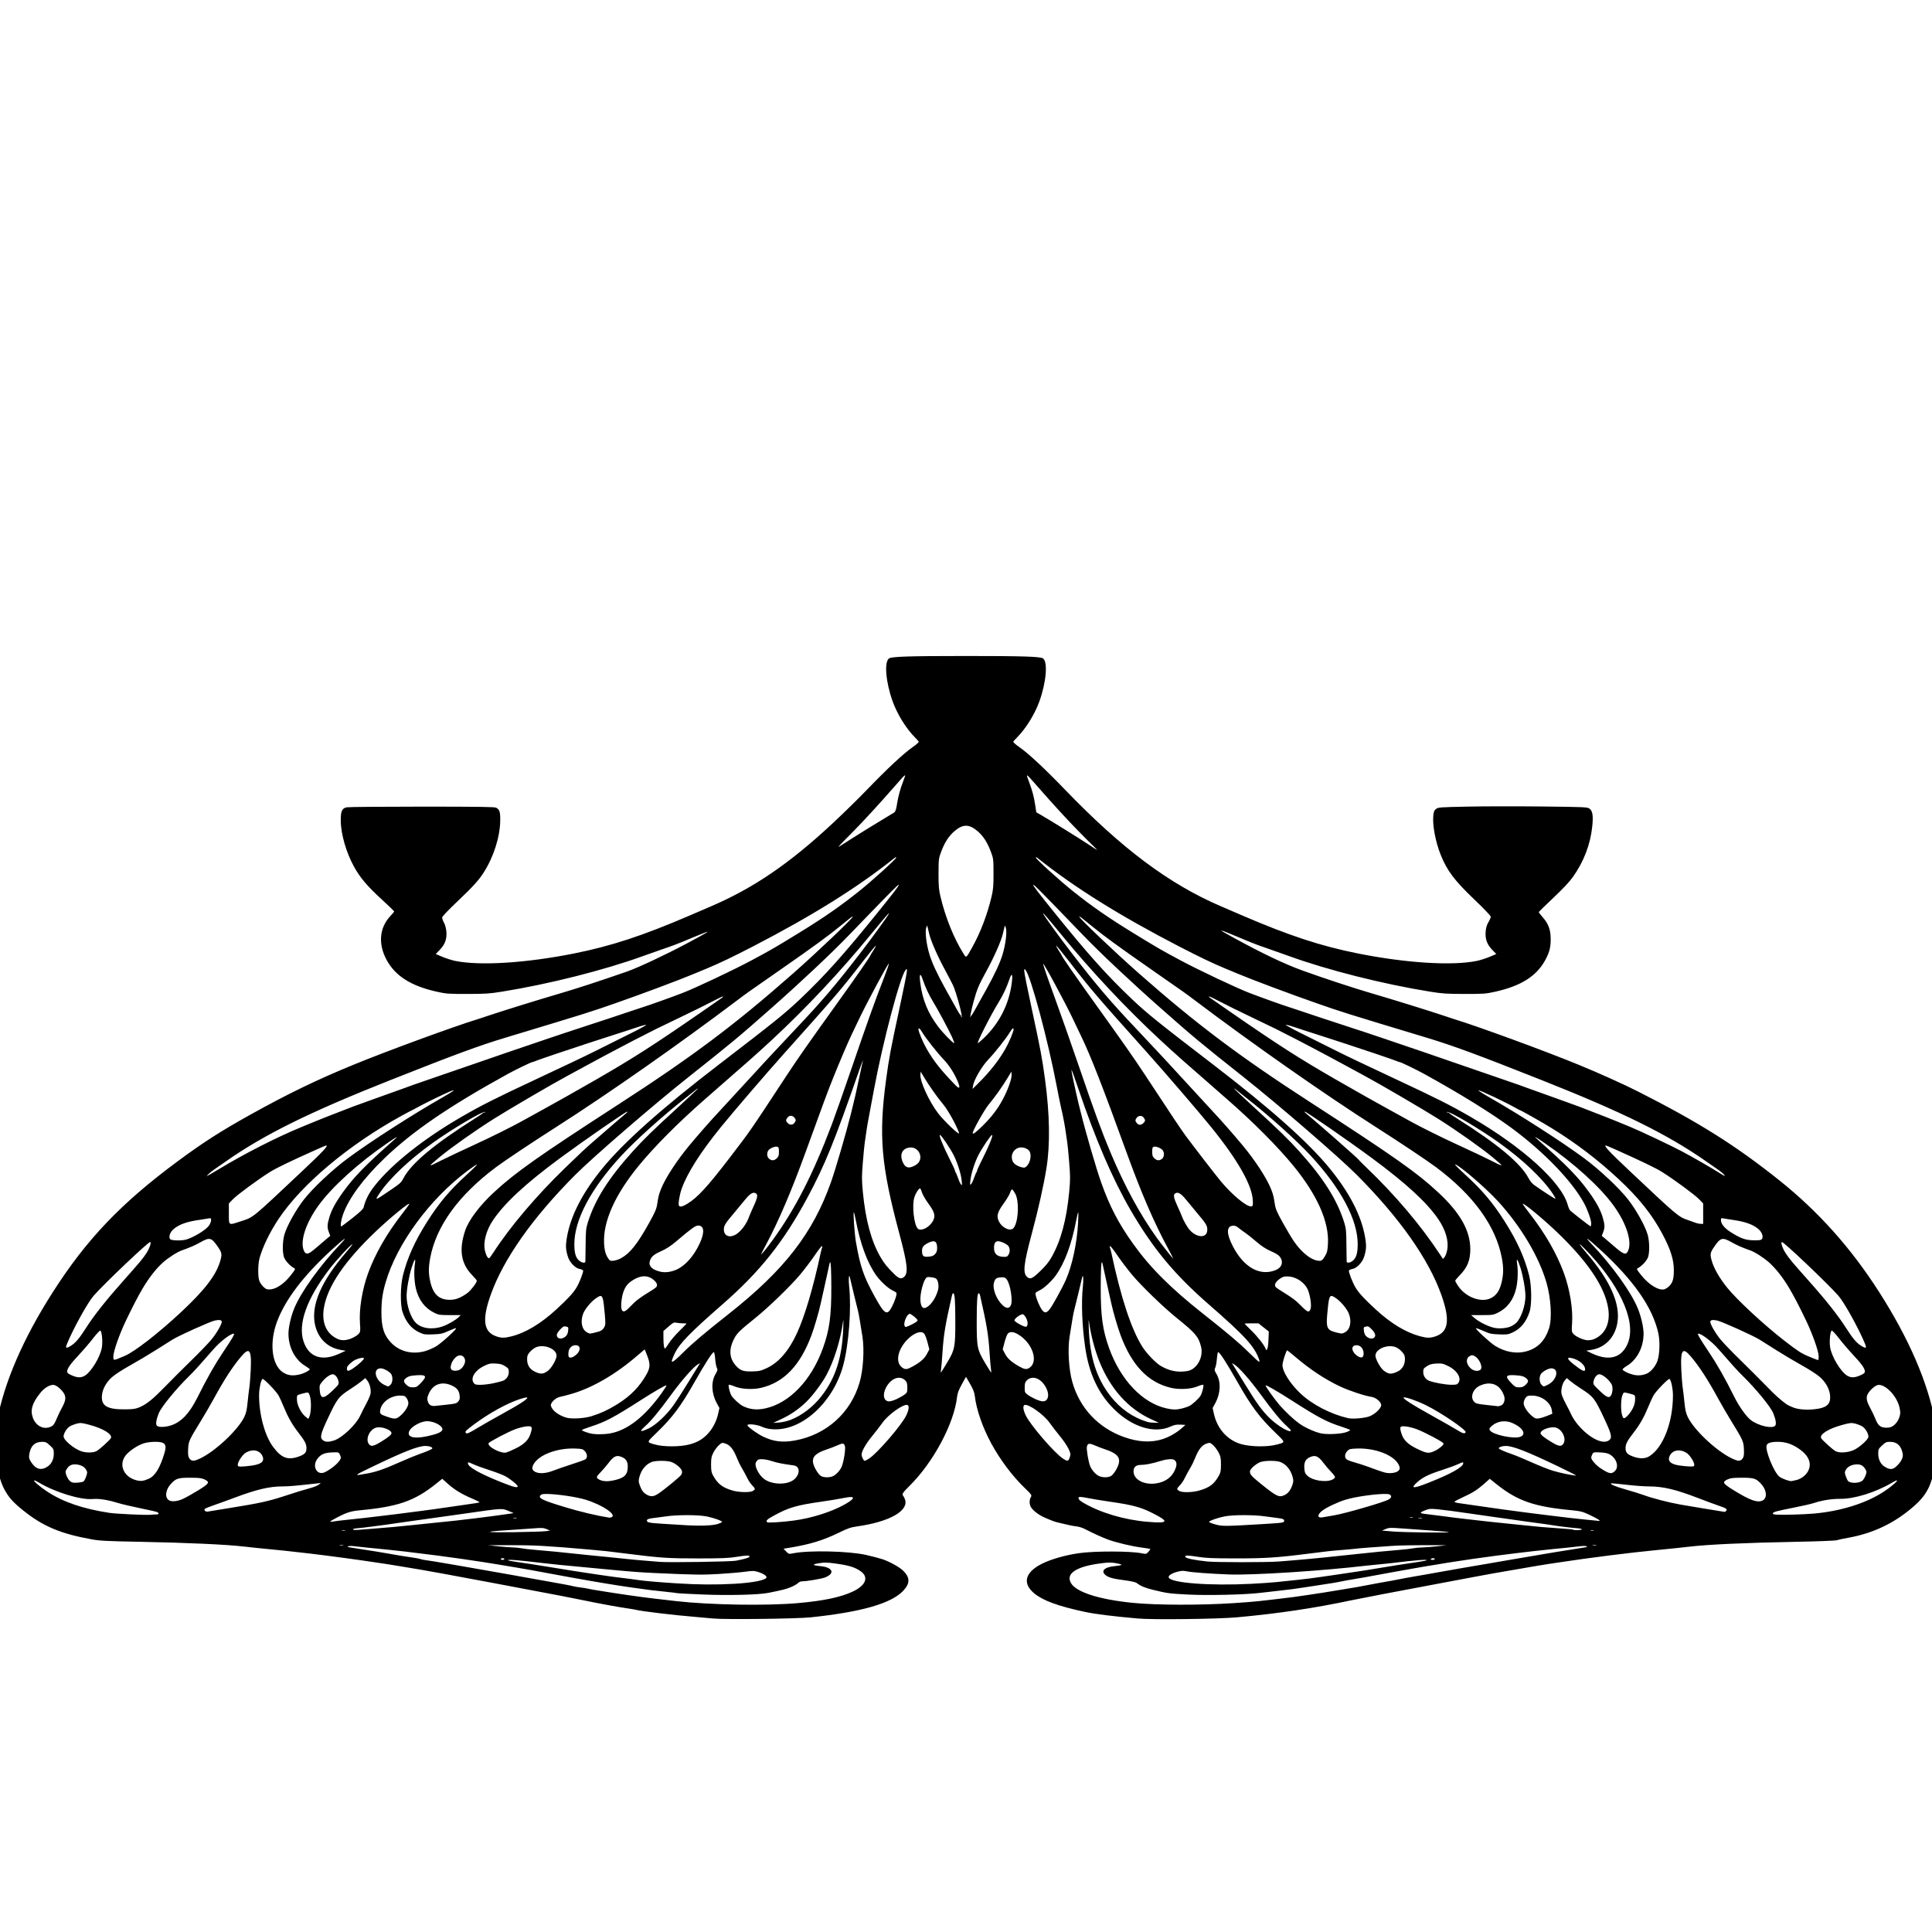<svg xmlns="http://www.w3.org/2000/svg" xml:space="preserve" viewBox="0 0 1600 1600" height="1600" width="1600" id="svg1759" version="1.1"><defs id="defs1763"></defs><g id="g1765"><path d="m 800.016,543.266 c -46.97,0 -61.74,0.469 -63.812,2.028 -4.074,3.064 -2.631,19.802 3.068,35.602 3.854,10.686 11.137,22.43 18.528,29.878 1.398,1.409 2.773,2.912 3.054,3.339 0.309,0.471 -1.736,2.341 -5.187,4.747 -7.419,5.172 -20.944,17.782 -37.335,34.807 -7.24,7.52 -20.47,20.466 -29.399,28.77 -35.307,32.831 -64.872,52.983 -99.768,68.002 -6.679,2.875 -14.461,6.225 -17.295,7.445 -39.429,16.979 -65.461,25.546 -96.411,31.732 -39.823,7.959 -78.304,10.36 -98.547,6.148 -2.872,-0.598 -7.66,-2.124 -10.638,-3.392 l -5.412,-2.304 3.338,-3.45 c 4.32,-4.463 5.951,-8.909 5.484,-14.95 -0.21,-2.712 -0.982,-5.675 -1.931,-7.402 -0.87,-1.583 -1.584,-3.524 -1.584,-4.315 0,-0.939 4.416,-5.628 12.736,-13.527 12.669,-12.03 17.365,-17.192 21.572,-23.713 8.248,-12.785 13.587,-29.442 13.789,-43.014 0.109,-7.329 -0.501,-9.27 -3.403,-10.801 -1.284,-0.678 -14.539,-0.867 -61.253,-0.867 -32.787,-10e-4 -60.854,0.24 -62.371,0.538 -3.988,0.783 -5.076,3.137 -5.037,10.88 0.058,11.274 4.545,26.802 11.171,38.651 5.046,9.023 10.591,15.551 22.566,26.57 5.77,5.309 10.49,9.877 10.49,10.15 0,0.273 -1.359,1.928 -3.02,3.678 -9.233,9.727 -10.421,23.172 -3.226,36.479 7.242,13.392 20.322,21.64 41.846,26.382 7.634,1.682 9.339,1.805 25.118,1.785 15.108,-0.018 18.192,-0.225 28.702,-1.915 38.717,-6.226 84.712,-17.837 116.649,-29.445 5.464,-1.986 12.419,-4.443 15.455,-5.458 7.359,-2.462 13.984,-4.949 20.238,-7.603 2.833,-1.202 6.311,-2.653 7.727,-3.222 1.417,-0.568 4.563,-1.833 6.991,-2.811 6.376,-2.568 3.167,-0.589 -13.519,8.334 -17.733,9.482 -40.775,20.314 -50.14,23.569 -23.312,8.104 -41.954,14.192 -55.934,18.272 -15.887,4.636 -46.706,14.183 -57.403,17.782 -4.655,1.566 -9.291,3.098 -10.303,3.404 -19.07,5.769 -76.023,26.665 -103.402,37.938 -30.227,12.445 -53.842,23.887 -84.791,41.092 -24.629,13.691 -39.203,23.045 -60.601,38.889 -46.646,34.539 -75.116,64.395 -103.001,108.013 -24.693,38.626 -40.271,74.63 -46.34,107.103 -3.338,17.857 -0.689,43.279 5.802,55.703 3.708,7.097 7.329,11.205 16.028,18.178 16.345,13.102 30.956,19.238 56.899,23.896 6.606,1.186 12.429,1.476 40.109,1.994 38.558,0.722 71.576,2.245 86.108,3.971 3.238,0.385 7.709,0.872 9.935,1.086 21.157,2.032 27.405,2.694 44.892,4.745 14.028,1.645 40.048,5.154 53.358,7.197 2.024,0.311 5.998,0.902 8.831,1.316 2.833,0.414 6.808,1.05 8.831,1.413 2.024,0.362 6.66,1.135 10.303,1.715 3.643,0.58 8.279,1.352 10.303,1.718 3.429,0.619 9.824,1.766 19.502,3.495 2.226,0.398 6.2,1.139 8.831,1.648 2.631,0.509 5.611,1.065 6.623,1.235 1.012,0.17 4.492,0.817 7.73,1.439 3.238,0.622 7.543,1.418 9.567,1.766 2.024,0.348 10.137,1.876 18.031,3.397 7.893,1.52 18.49,3.525 23.55,4.454 11.212,2.058 33.749,6.425 40.477,7.841 12.139,2.556 28.587,5.566 37.535,6.871 2.631,0.384 5.28,0.838 5.888,1.009 3.981,1.124 32.092,4.497 48.204,5.785 5.667,0.453 12.621,1.075 15.455,1.384 h 0.007 c 9.319,1.014 69.368,0.312 81.324,-0.949 41.937,-4.425 66.457,-11.467 76.38,-21.938 5.904,-6.23 5.797,-11.183 -0.368,-16.992 -2.988,-2.815 -11.251,-7.336 -16.767,-9.172 -2.394,-0.797 -8.347,-2.351 -13.615,-3.553 -14.1,-3.218 -47.021,-3.987 -60.149,-1.408 -3.83,0.753 -3.855,0.746 -6.021,-1.494 l -2.177,-2.251 5.288,-0.867 c 16.463,-2.701 27.496,-6.063 40.243,-12.266 7.795,-3.794 10.154,-4.613 15.455,-5.36 26.788,-3.773 42.986,-12.929 39.593,-22.382 -0.432,-1.205 -1.072,-2.482 -1.422,-2.84 -1.328,-1.357 -0.467,-2.751 5.068,-8.199 19.783,-19.472 37.094,-51.84 39.507,-73.869 0.329,-3.003 1.379,-5.772 3.916,-10.342 l 3.465,-6.244 3.419,5.924 c 2.609,4.519 3.542,6.968 3.938,10.342 1.293,11.023 6.496,25.902 13.67,39.1 7.09,13.044 17.22,26.593 26.955,36.054 6.495,6.312 6.702,6.609 5.73,8.24 -1.329,2.218 -1.33,5.731 -0.012,8.101 1.691,3.037 6.837,6.913 12.1,9.112 7.512,3.139 7.519,3.142 12.602,4.315 2.631,0.607 5.943,1.379 7.359,1.715 1.417,0.336 4.092,0.789 5.947,1.007 1.855,0.217 4.836,1.153 6.623,2.083 6.649,3.456 14.439,7.007 19.278,8.788 6.96,2.562 20.07,5.665 28.238,6.683 3.786,0.472 6.872,1.022 6.858,1.223 -0.015,0.201 -0.79,1.235 -1.725,2.297 -1.675,1.902 -1.758,1.917 -5.677,1.131 -9.177,-1.841 -38.645,-1.894 -51.447,-0.093 -11.433,1.608 -23.234,4.963 -30.91,8.79 -14.153,7.056 -16.508,16.291 -6.287,24.648 7.301,5.97 19.884,10.544 41.98,15.26 8.474,1.808 23.096,3.628 43.789,5.451 12.586,1.109 66.138,0.462 82.06,-0.992 34.101,-3.113 63.556,-7.5 94.939,-14.14 6.435,-1.362 45.525,-8.876 54.828,-10.539 2.631,-0.47 13.228,-2.469 23.55,-4.442 10.322,-1.973 20.259,-3.847 22.081,-4.166 3.391,-0.593 12.608,-2.29 16.559,-3.049 1.214,-0.233 7.506,-1.325 13.983,-2.424 13.188,-2.239 17.309,-2.946 23.182,-3.988 2.226,-0.395 6.366,-1.059 9.199,-1.473 2.833,-0.414 6.808,-1.006 8.831,-1.316 24.263,-3.724 59.453,-8.163 80.588,-10.164 9.485,-0.898 19.794,-1.974 27.598,-2.878 15.156,-1.756 45.855,-3.15 86.476,-3.928 19.65,-0.376 33.632,-0.922 34.957,-1.362 1.214,-0.404 5.188,-1.258 8.831,-1.9 19.327,-3.405 35.855,-10.8 50.663,-22.671 8.347,-6.691 12.614,-11.46 15.971,-17.847 6.431,-12.235 9.15,-38.311 5.84,-56.02 -6.07,-32.473 -21.648,-68.477 -46.34,-107.103 -23.288,-36.429 -50.351,-66.695 -82.762,-92.564 -36.146,-28.848 -66.525,-47.939 -116.895,-73.463 -11.802,-5.98 -31.833,-15.008 -48.735,-21.967 -27.379,-11.272 -84.332,-32.168 -103.402,-37.938 -1.012,-0.306 -5.648,-1.838 -10.303,-3.404 -10.698,-3.599 -41.517,-13.146 -57.404,-17.782 -15.831,-4.62 -40.012,-12.586 -58.51,-19.276 -14.448,-5.226 -33.479,-14.318 -57.035,-27.247 -14.749,-8.095 -13.732,-7.855 11.407,2.71 5.666,2.381 12.54,4.945 19.503,7.274 3.036,1.015 9.99,3.472 15.455,5.458 31.937,11.609 77.932,23.22 116.649,29.445 10.51,1.69 13.594,1.896 28.702,1.915 15.779,0.019 17.483,-0.103 25.118,-1.785 21.869,-4.819 34.862,-13.135 42.097,-26.942 3.172,-6.053 4.181,-10.218 4.119,-17.016 -0.067,-7.506 -1.896,-12.409 -6.647,-17.828 -1.778,-2.028 -3.233,-3.904 -3.233,-4.168 0,-0.264 5.405,-5.576 12.009,-11.803 7.871,-7.421 13.449,-13.349 16.191,-17.208 9.079,-12.779 14.551,-27.037 16.098,-41.945 0.935,-9.013 0.299,-12.986 -2.377,-14.842 -1.735,-1.203 -4.21,-1.31 -39.366,-1.703 -20.632,-0.231 -48.384,-0.188 -61.673,0.099 -23.302,0.502 -24.229,0.574 -26.016,2.001 -1.522,1.216 -1.92,2.274 -2.236,5.934 -0.672,7.778 1.956,21.516 6.083,31.799 5.4,13.454 11.36,21.37 28.116,37.358 7.75,7.395 13.431,13.359 13.431,14.099 0,0.706 -0.876,2.738 -1.945,4.514 -1.376,2.287 -2.046,4.58 -2.299,7.856 -0.474,6.153 1.129,10.562 5.477,15.053 l 3.338,3.45 -5.412,2.304 c -2.978,1.268 -7.766,2.794 -10.638,3.392 -20.243,4.213 -58.724,1.812 -98.547,-6.148 -30.95,-6.186 -56.981,-14.753 -96.411,-31.732 -2.833,-1.22 -10.616,-4.57 -17.295,-7.445 -42.874,-18.453 -81.949,-47.728 -129.167,-96.773 -16.391,-17.025 -29.916,-29.635 -37.335,-34.807 -3.452,-2.406 -5.496,-4.276 -5.187,-4.747 0.281,-0.428 1.655,-1.93 3.054,-3.339 7.391,-7.448 14.673,-19.192 18.528,-29.878 5.699,-15.8 7.142,-32.538 3.068,-35.602 -2.072,-1.558 -16.842,-2.028 -63.812,-2.028 z m -50.892,98.995 c 0.972,-0.651 0.246,1.127 -1.078,4.596 -2.588,6.779 -4.188,12.657 -5.18,19.031 -0.726,4.666 -1.285,6.283 -2.437,7.051 -0.823,0.548 -6.466,3.976 -12.537,7.615 -6.072,3.639 -15.612,9.537 -21.201,13.107 -5.589,3.57 -10.888,6.935 -11.775,7.476 -0.887,0.541 -0.288,-0.363 1.331,-2.008 1.619,-1.645 3.275,-3.343 3.68,-3.772 0.405,-0.429 3.764,-3.832 7.465,-7.563 7.515,-7.577 20.982,-22.256 32.632,-35.566 5.46,-6.238 8.129,-9.316 9.101,-9.967 z m 101.754,0.002 c 0.936,0.56 3.619,3.665 9.132,9.965 11.65,13.311 25.117,27.989 32.632,35.566 3.7,3.731 7.06,7.138 7.465,7.57 0.405,0.432 2.545,2.53 4.757,4.665 2.212,2.135 3.868,3.875 3.68,3.865 -0.189,-0.01 -3.155,-1.907 -6.595,-4.216 -6.665,-4.473 -31.072,-19.645 -38.979,-24.23 l -4.753,-2.755 -0.927,-6.095 c -1.036,-6.813 -2.425,-12.025 -5.073,-19.029 -1.467,-3.88 -2.277,-5.867 -1.34,-5.307 z m -50.859,41.587 c 3.022,10e-4 6.047,1.472 9.496,4.413 4.711,4.017 8.097,9.217 10.984,16.859 2.187,5.791 2.256,6.331 2.284,18.272 0.024,10.444 -0.23,13.382 -1.682,19.425 -3.629,15.107 -9.092,29.383 -16,41.808 -4.996,8.986 -4.857,8.881 -7.077,5.336 -8.064,-12.875 -14.937,-29.847 -19.091,-47.143 -1.452,-6.044 -1.707,-8.981 -1.682,-19.425 0.028,-11.941 0.097,-12.481 2.284,-18.272 2.889,-7.648 6.273,-12.841 10.996,-16.869 3.444,-2.937 6.466,-4.405 9.488,-4.403 z m -57.776,26.315 c 0,1.19 -19.797,19.108 -30.922,27.987 -15.487,12.361 -28.983,21.74 -48.842,33.938 -21.046,12.927 -23.701,14.465 -40.195,23.293 -15.109,8.087 -46.211,22.78 -57.184,27.017 -8.254,3.187 -28.41,10.409 -31.868,11.418 -1.012,0.295 -5.648,1.827 -10.303,3.404 -10.251,3.474 -28.375,9.482 -30.912,10.248 -1.012,0.306 -5.648,1.834 -10.303,3.395 -4.655,1.561 -10.45,3.46 -12.879,4.221 -2.429,0.761 -8.721,2.873 -13.983,4.694 -5.262,1.822 -13.872,4.747 -19.134,6.501 -5.262,1.753 -12.051,4.059 -15.087,5.124 -3.036,1.065 -11.481,3.979 -18.767,6.474 -7.286,2.495 -19.045,6.545 -26.128,8.999 -7.084,2.454 -17.35,5.991 -22.814,7.86 -9.985,3.416 -14.567,5.036 -17.295,6.114 -0.81,0.32 -10.248,3.7 -20.974,7.512 -10.727,3.812 -20.496,7.338 -21.71,7.834 -1.214,0.496 -7.01,2.736 -12.879,4.98 -5.869,2.244 -14.151,5.51 -18.401,7.257 -4.25,1.747 -9.382,3.855 -11.405,4.684 -20.823,8.542 -47.221,21.977 -69.035,35.134 -5.182,3.125 -9.584,5.681 -9.782,5.681 -0.632,0 2.972,-3.36 5.312,-4.954 1.243,-0.846 6.08,-4.209 10.748,-7.471 31.638,-22.11 69.068,-40.576 135.984,-67.092 53.128,-21.052 73.124,-28.428 94.939,-35.016 68.326,-20.635 70.195,-21.219 90.891,-28.451 22.261,-7.778 52.247,-18.998 65.499,-24.506 1.619,-0.673 6.421,-2.668 10.671,-4.435 10.447,-4.342 21.152,-9.461 37.872,-18.109 49.436,-25.569 86.81,-48.902 117.23,-73.189 0.911,-0.727 1.656,-0.974 1.656,-0.548 z m 115.545,0 c 0,-0.426 0.745,-0.179 1.656,0.548 30.358,24.238 67.897,47.672 117.232,73.189 16.72,8.648 27.425,13.767 37.872,18.109 4.25,1.766 9.052,3.762 10.671,4.435 13.252,5.508 43.238,16.728 65.499,24.506 20.696,7.231 22.566,7.816 90.891,28.451 21.815,6.588 41.812,13.964 94.939,35.016 66.917,26.516 104.347,44.982 135.984,67.092 4.668,3.262 9.505,6.625 10.748,7.471 1.243,0.846 3.029,2.306 3.966,3.246 2.341,2.345 1.235,2.083 -3.14,-0.745 -5.844,-3.778 -21.633,-12.866 -31.457,-18.106 -8.526,-4.548 -34.877,-17.002 -42.873,-20.264 -2.024,-0.826 -7.157,-2.93 -11.407,-4.677 -4.25,-1.747 -12.532,-5.014 -18.401,-7.257 -5.869,-2.243 -11.665,-4.484 -12.879,-4.98 -1.214,-0.496 -10.984,-4.022 -21.71,-7.834 -10.726,-3.812 -20.165,-7.192 -20.974,-7.512 -2.728,-1.078 -7.31,-2.698 -17.295,-6.114 -5.465,-1.869 -15.73,-5.406 -22.814,-7.86 -7.083,-2.455 -18.842,-6.504 -26.128,-8.999 -7.286,-2.495 -15.731,-5.409 -18.767,-6.474 -3.036,-1.065 -9.825,-3.371 -15.087,-5.124 -5.262,-1.754 -13.872,-4.679 -19.134,-6.501 -5.262,-1.822 -11.554,-3.933 -13.983,-4.694 -2.429,-0.761 -8.224,-2.66 -12.879,-4.221 -4.655,-1.561 -9.291,-3.089 -10.303,-3.395 -2.537,-0.766 -20.661,-6.774 -30.912,-10.248 -4.655,-1.578 -9.291,-3.109 -10.303,-3.404 -3.458,-1.009 -23.614,-8.232 -31.868,-11.418 -10.973,-4.236 -42.075,-18.93 -57.184,-27.017 -16.494,-8.828 -19.149,-10.366 -40.195,-23.293 -19.86,-12.197 -33.358,-21.576 -48.845,-33.938 -11.124,-8.879 -30.922,-26.797 -30.922,-27.987 z m -113.433,22.736 c -0.058,0.904 -4.957,7.259 -16.621,21.722 -28.822,35.739 -44.408,53.156 -65.253,72.922 -12.418,11.775 -21.104,18.772 -67.429,54.312 -47.104,36.138 -78.501,64.109 -96.067,85.585 -16.582,20.273 -26.414,39.352 -29.464,57.17 -1.232,7.196 -1.063,10.319 0.886,16.418 1.431,4.477 6.089,9.268 9.603,9.881 1.407,0.245 2.709,0.815 2.896,1.266 0.451,1.092 -3.059,10.18 -5.426,14.046 -2.933,4.79 -7.02,9.231 -16.673,18.116 -13.044,12.005 -25.863,19.653 -37.707,22.498 -5.45,1.309 -7.746,1.301 -11.835,-0.043 -10.795,-3.551 -12.263,-13.648 -4.975,-34.221 10.561,-29.809 34.629,-63.984 70.17,-99.641 14.586,-14.634 64.418,-57.696 93.173,-80.516 37.644,-29.874 41.003,-32.668 69.578,-57.877 23.846,-21.037 50.117,-45.754 63.685,-59.916 17.934,-18.72 38.133,-39.39 39.975,-40.907 0.985,-0.811 1.503,-1.116 1.484,-0.814 z m 111.323,0 c -0.019,-0.301 0.499,0.002 1.484,0.814 1.842,1.517 22.041,22.186 39.975,40.907 13.568,14.163 39.839,38.879 63.685,59.916 28.575,25.209 31.934,28.003 69.578,57.877 28.756,22.82 78.587,65.882 93.173,80.516 35.541,35.657 59.609,69.834 70.17,99.643 7.364,20.787 5.83,30.747 -5.278,34.262 -4.265,1.35 -6.746,1.312 -12.38,-0.187 -11.857,-3.155 -24.094,-10.562 -36.859,-22.31 -9.653,-8.884 -13.741,-13.323 -16.673,-18.113 -2.367,-3.867 -5.878,-12.955 -5.426,-14.046 0.187,-0.452 1.489,-1.021 2.896,-1.266 3.514,-0.612 8.172,-5.406 9.603,-9.883 1.95,-6.099 2.118,-9.219 0.886,-16.415 -3.05,-17.819 -12.882,-36.897 -29.464,-57.171 -17.566,-21.476 -48.963,-49.447 -96.067,-85.585 -46.325,-35.541 -55.011,-42.536 -67.429,-54.312 -20.845,-19.766 -36.433,-37.186 -65.255,-72.925 -11.664,-14.463 -16.561,-20.818 -16.618,-21.722 z m -119.536,23.783 c -0.659,1.716 -14.114,20.259 -23.878,32.907 -20.485,26.536 -31.926,39.952 -53.179,62.369 -7.309,7.709 -13.407,14.212 -23.28,24.826 -1.264,1.359 -10.491,11.393 -20.506,22.296 -10.015,10.903 -19.081,20.755 -20.148,21.892 -6.497,6.927 -16.534,18.347 -24.016,27.326 -10.726,12.873 -20.365,27.716 -23.858,36.743 -1.686,4.356 -2.031,5.755 -2.999,12.091 -0.624,4.09 -1.768,6.758 -6.666,15.572 -9.723,17.493 -15.872,25.237 -23.237,29.258 -3.834,2.093 -8.507,2.869 -9.608,1.595 -2.909,-3.365 -4.168,-7.272 -4.497,-13.967 -0.878,-17.857 8.899,-39.883 28.245,-63.635 13.181,-16.183 33.37,-36.484 55.475,-55.777 37.214,-32.48 43.089,-37.685 55.279,-48.995 28.264,-26.224 56.407,-56.208 81.819,-87.171 12.433,-15.149 15.628,-18.828 15.053,-17.33 z m 127.748,0 c -0.575,-1.498 2.62,2.181 15.053,17.33 25.412,30.963 53.554,60.947 81.819,87.171 12.19,11.31 18.065,16.516 55.279,48.995 22.105,19.293 42.294,39.594 55.475,55.777 19.351,23.758 29.11,45.748 28.252,63.664 -0.288,6.011 -0.615,7.418 -2.483,10.654 -1.657,2.872 -2.576,3.761 -3.993,3.858 -6.081,0.419 -14.737,-5.961 -21.61,-15.927 -1.845,-2.675 -6.012,-9.65 -9.264,-15.5 -4.899,-8.814 -6.042,-11.482 -6.667,-15.572 -0.967,-6.336 -1.313,-7.735 -2.999,-12.091 -3.493,-9.027 -13.132,-23.871 -23.858,-36.743 -7.482,-8.979 -17.519,-20.399 -24.016,-27.326 -1.066,-1.137 -10.133,-10.989 -20.148,-21.892 -10.015,-10.903 -19.244,-20.936 -20.508,-22.296 -9.873,-10.614 -15.969,-17.117 -23.278,-24.826 -21.253,-22.417 -32.693,-35.833 -53.179,-62.369 -9.764,-12.648 -23.218,-31.191 -23.878,-32.907 z m -157.709,2.508 c 0,1.385 -29.535,29.482 -49.339,46.937 -48.299,42.568 -83.31,68.821 -144.952,108.691 -65.889,42.616 -85.398,56.401 -103.034,72.795 -11.837,11.004 -20.765,22.932 -23.66,31.617 -5.283,15.845 -3.42,27.382 5.962,36.916 2.043,2.076 3.716,4.11 3.716,4.521 0,1.543 -4.646,7.68 -7.577,10.011 -1.673,1.33 -4.771,3.178 -6.886,4.108 -2.761,1.212 -5.048,1.682 -8.119,1.66 -8.806,-0.063 -13.658,-4.691 -16.012,-15.276 -1.448,-6.492 -1.452,-11.609 -0.014,-19.296 4.951,-26.468 23.432,-51.997 54.431,-75.195 7.311,-5.471 29.573,-20.327 50.073,-33.416 42.78,-27.315 101.704,-68.578 150.474,-105.371 7.58,-5.719 4.76,-3.72 35.031,-24.804 27.65,-19.258 39.316,-27.763 49.303,-35.936 9.599,-7.856 10.604,-8.609 10.604,-7.961 z m 187.675,0 c 0,-0.648 1.003,0.104 10.602,7.961 9.987,8.173 21.656,16.678 49.306,35.936 30.271,21.084 27.449,19.085 35.029,24.804 48.769,36.793 107.696,78.056 150.476,105.371 20.5,13.089 42.761,27.945 50.073,33.416 30.999,23.198 49.478,48.727 54.429,75.195 1.434,7.687 1.433,12.803 -0.012,19.296 -1.698,7.636 -4.382,11.675 -9.314,14.013 -8.159,3.864 -20.808,-0.979 -27.012,-10.344 -1.247,-1.882 -2.268,-3.759 -2.268,-4.17 0,-0.412 1.673,-2.447 3.716,-4.524 6.371,-6.475 8.791,-12.472 8.762,-21.71 -0.049,-15.298 -8.353,-29.991 -26.46,-46.824 -17.894,-16.634 -36.416,-29.686 -106.714,-75.197 -58.378,-37.794 -93.772,-64.421 -141.272,-106.285 -19.805,-17.454 -49.339,-45.551 -49.339,-46.937 z m -126.071,7.272 0.425,1.367 c 0.234,0.752 0.816,3.19 1.293,5.42 1.204,5.632 7.211,19.281 13.615,30.932 2.965,5.393 6.083,11.524 6.929,13.624 1.773,4.401 5.533,17.701 6.213,21.974 0.254,1.598 0.293,2.904 0.086,2.904 -0.207,0 -0.378,-0.435 -0.378,-0.968 0,-0.533 -0.252,-1.071 -0.559,-1.196 -0.307,-0.125 -1.496,-1.92 -2.643,-3.988 -1.147,-2.068 -5.349,-9.605 -9.338,-16.749 -7.059,-12.642 -11.623,-22.437 -13.701,-29.395 -2.709,-9.072 -3.859,-19.372 -2.518,-22.558 z m 64.462,0 0.576,1.367 c 1.341,3.186 0.191,13.486 -2.518,22.558 -2.078,6.958 -6.642,16.752 -13.701,29.395 -3.989,7.144 -8.185,14.681 -9.326,16.749 -1.14,2.068 -2.28,3.913 -2.533,4.101 -0.253,0.188 -0.657,0.803 -0.898,1.367 -1.038,2.423 0.56,-5.75 2.495,-12.751 2.808,-10.166 4.216,-13.5 10.573,-25.066 6.404,-11.651 12.411,-25.3 13.615,-30.932 0.476,-2.229 1.058,-4.668 1.293,-5.42 z m -106.931,16.763 c 0,0.472 -0.994,2.359 -2.208,4.192 -1.214,1.833 -2.208,3.472 -2.208,3.644 0,0.841 -11.619,17.566 -29.411,42.334 -20.98,29.205 -31.191,43.798 -39.497,56.457 -31.153,47.476 -30.341,46.304 -48.037,69.384 -18.074,23.573 -26.15,32.35 -34.551,37.553 -3.997,2.475 -6.259,3.02 -7.125,1.718 -0.806,-1.211 0.434,-8.918 2.26,-14.049 4.648,-13.056 15.521,-30.156 32.415,-50.984 10.129,-12.487 37.865,-44.774 52.508,-61.122 42.796,-47.782 46.891,-52.571 65.114,-76.11 5.907,-7.631 10.74,-13.488 10.74,-13.016 z m 149.401,0 c 0,-0.472 4.833,5.385 10.74,13.016 18.223,23.539 22.318,28.328 65.114,76.11 14.557,16.253 42.383,48.637 52.333,60.908 22.141,27.306 34.054,48.26 34.616,60.887 0.194,4.353 0.087,4.755 -1.319,4.941 -3.723,0.494 -16.035,-9.719 -25.376,-21.052 -4.682,-5.681 -20.662,-26.367 -28.783,-37.258 -3.526,-4.729 -12.865,-18.714 -34.001,-50.927 -8.306,-12.659 -18.517,-27.252 -39.497,-56.457 -17.793,-24.767 -29.411,-41.493 -29.411,-42.334 0,-0.172 -0.994,-1.811 -2.208,-3.644 -1.214,-1.833 -2.208,-3.72 -2.208,-4.192 z M 736.118,797.976 c 0.158,0.414 -1.748,5.951 -4.236,12.305 -6.972,17.802 -13.665,36.495 -26.465,73.917 -6.46,18.885 -13.928,40.112 -16.597,47.17 -15.529,41.07 -30.211,69.78 -48.778,95.387 -5.087,7.015 -9.663,12.658 -9.663,11.913 0,-0.219 1.784,-3.721 3.966,-7.784 10.195,-18.98 21.201,-44.717 32.833,-76.773 14.401,-39.689 18.33,-50.287 22.559,-60.841 5.205,-12.993 12.629,-30.422 15.283,-35.881 0.916,-1.884 3.783,-7.886 6.368,-13.338 6.44,-13.58 24.378,-47 24.731,-46.074 z m 127.777,0.271 c 0.292,-1.209 17.975,31.517 24.75,45.803 2.585,5.452 5.522,11.599 6.526,13.66 7.85,16.13 17.922,41.894 37.686,96.4 12.078,33.309 22.679,57.93 33.925,78.787 2.788,5.17 4.967,9.398 4.843,9.398 -0.403,0 -9.781,-11.835 -13.605,-17.169 -13.882,-19.364 -26.397,-42.374 -38.068,-69.989 -7.268,-17.197 -13.425,-33.963 -26.052,-70.938 -6.449,-18.884 -15.894,-45.719 -20.989,-59.63 -5.094,-13.911 -9.151,-25.756 -9.015,-26.32 z m -113.02,4.279 c 0.147,0.121 0.166,0.674 0.177,1.754 0.013,1.249 -2.78,15.245 -6.205,31.103 -7.254,33.578 -8.587,40.679 -11.013,58.626 -6.282,46.484 -4.162,71.22 10.936,127.522 6.718,25.052 7.569,32.578 4.055,35.843 -2.324,2.159 -4.322,1.63 -8.2,-2.167 -5.862,-5.739 -8.394,-8.878 -11.519,-14.279 -7.556,-13.057 -12.29,-30.545 -14.509,-53.606 -0.996,-10.356 -0.994,-12.999 0.019,-25.294 0.623,-7.551 1.317,-14.65 1.544,-15.778 0.227,-1.128 0.7,-4.358 1.051,-7.178 0.351,-2.82 1.142,-7.742 1.756,-10.938 0.614,-3.196 2.789,-14.822 4.831,-25.835 7.238,-39.029 21.586,-93.358 26.133,-98.944 0.521,-0.64 0.797,-0.95 0.944,-0.829 z m 97.548,0.017 c 0.144,-0.13 0.406,0.155 0.898,0.759 4.387,5.383 18.46,57.794 25.717,95.778 1.437,7.52 3.123,15.825 3.749,18.457 1.695,7.128 3.311,15.762 4.031,21.534 0.351,2.82 0.825,6.05 1.051,7.178 0.227,1.128 0.923,8.227 1.546,15.778 1.014,12.295 1.016,14.938 0.019,25.294 -2.226,23.135 -6.841,40.145 -14.63,53.927 -2.158,3.817 -4.956,7.247 -9.338,11.452 -6.639,6.37 -8.376,7.108 -10.999,4.673 -3.514,-3.264 -2.661,-10.79 4.057,-35.843 5.395,-20.116 9.866,-40.106 12.102,-54.091 3.144,-19.66 2.75,-44.457 -1.166,-73.432 -2.426,-17.947 -3.759,-25.048 -11.013,-58.626 -3.426,-15.858 -6.218,-29.854 -6.205,-31.103 0.011,-1.06 0.035,-1.607 0.179,-1.737 z m -86.397,4.886 c 0.387,-0.426 1.148,0.849 2.186,3.937 2.071,6.159 5.155,12.726 8.643,18.402 3.744,6.094 12.525,22.461 15.457,28.809 1.346,2.914 2.203,5.297 1.902,5.297 -1.114,0 -8.967,-8.035 -13.027,-13.33 -8.685,-11.328 -13.327,-22.653 -15.096,-36.837 -0.464,-3.722 -0.451,-5.851 -0.065,-6.277 z m 75.979,0 c 0.387,0.426 0.4,2.555 -0.065,6.277 -2.227,17.86 -10.291,33.769 -23.433,46.237 -2.279,2.162 -4.389,3.93 -4.69,3.93 -1.154,0 10.637,-23.165 17.359,-34.106 3.487,-5.676 6.571,-12.243 8.643,-18.402 1.039,-3.088 1.8,-4.364 2.186,-3.937 z m -239.37,17.847 c 0.428,0.397 2.701,-1.246 -19.039,13.775 -38.313,26.472 -55.186,37.281 -85.384,54.706 -14.377,8.296 -38.515,21.909 -45.248,25.52 -1.214,0.651 -8.997,4.941 -17.295,9.53 -8.298,4.589 -25.022,12.907 -37.165,18.486 -12.143,5.579 -25.437,11.857 -29.538,13.95 -10.912,5.57 -10.966,5.37 -0.822,-3.029 9.349,-7.741 29.606,-22.042 44.711,-31.564 12.769,-8.05 48.619,-29.007 60.347,-35.278 1.417,-0.758 9.034,-4.9 16.927,-9.203 15.551,-8.477 39.522,-21.111 48.943,-25.796 3.238,-1.61 6.881,-3.464 8.095,-4.12 1.214,-0.656 10.321,-5.056 20.238,-9.775 9.917,-4.719 21.824,-10.589 26.46,-13.047 4.636,-2.458 8.582,-4.328 8.769,-4.154 z m 402.761,0 c 0.187,-0.174 4.133,1.696 8.769,4.154 4.636,2.458 16.544,8.328 26.46,13.047 9.917,4.719 19.024,9.119 20.238,9.775 1.214,0.656 4.857,2.51 8.095,4.12 9.421,4.685 33.392,17.319 48.943,25.796 7.893,4.303 15.51,8.446 16.927,9.203 11.728,6.271 47.578,27.228 60.347,35.278 15.105,9.522 35.362,23.823 44.711,31.564 4.149,3.435 7.543,6.377 7.543,6.539 0,0.68 -1.482,0.063 -8.463,-3.531 -4.047,-2.084 -17.297,-8.353 -29.44,-13.931 -12.143,-5.578 -28.867,-13.894 -37.165,-18.484 -8.298,-4.589 -16.08,-8.879 -17.295,-9.53 -6.733,-3.611 -30.871,-17.224 -45.249,-25.52 -30.197,-17.424 -47.07,-28.234 -85.383,-54.706 -21.739,-15.021 -19.466,-13.378 -19.039,-13.775 z m -466.862,23.615 c 1.02,0.043 1.054,0.128 0.17,0.437 -0.607,0.212 -1.932,0.907 -2.944,1.545 -1.012,0.638 -4.655,2.549 -8.095,4.247 -5.519,2.723 -16.806,8.359 -30.544,15.252 -8.807,4.419 -23.322,11.335 -48.572,23.144 -34.483,16.127 -45.474,21.663 -62.189,31.317 -31.228,18.037 -57.51,38.856 -71.917,56.964 -4.865,6.115 -7.843,11.924 -9.333,18.21 -0.289,1.218 -3.276,4.046 -9.209,8.716 -4.831,3.802 -8.974,6.914 -9.206,6.914 -1.026,0 -0.27,-5.312 1.422,-9.994 4.861,-13.449 16.565,-29.325 34.052,-46.187 23.332,-22.498 53.503,-43.139 102.463,-70.105 6.54,-3.602 19.288,-9.753 20.215,-9.753 0.296,0 1.58,-0.447 2.855,-0.995 2.318,-0.994 27.838,-9.635 42.429,-14.366 4.25,-1.378 11.37,-3.691 15.823,-5.139 4.452,-1.448 12.072,-3.904 16.929,-5.461 4.857,-1.556 10.079,-3.275 11.605,-3.817 1.526,-0.542 3.347,-0.959 4.048,-0.93 z m 530.963,0 c 0.7,-0.029 2.522,0.388 4.048,0.93 1.526,0.542 6.748,2.261 11.605,3.817 4.857,1.556 12.477,4.013 16.929,5.461 4.452,1.448 11.573,3.761 15.823,5.139 14.591,4.731 40.111,13.372 42.429,14.366 1.276,0.547 2.56,0.995 2.855,0.995 0.926,0 13.674,6.152 20.214,9.753 29.46,16.226 55.697,32.464 72.493,44.868 26.748,19.754 49.954,43.826 59.91,62.146 3.046,5.605 5.957,13.83 5.957,16.828 0,1.344 -0.248,2.427 -0.552,2.407 -0.488,-0.032 -14.552,-10.982 -16.924,-13.177 -0.505,-0.467 -1.413,-2.61 -2.017,-4.761 -5.272,-18.8 -37.546,-47.964 -80.595,-72.829 -16.715,-9.654 -27.707,-15.189 -62.19,-31.317 -25.25,-11.809 -39.765,-18.725 -48.572,-23.144 -13.738,-6.893 -25.025,-12.529 -30.544,-15.252 -3.441,-1.698 -7.083,-3.61 -8.095,-4.247 -1.012,-0.638 -2.337,-1.333 -2.944,-1.545 -0.885,-0.309 -0.851,-0.394 0.17,-0.437 z m -304.068,2.897 c 0.516,0.385 1.277,1.405 2.256,3.039 2.987,4.988 12.482,17.034 17.811,22.596 4.624,4.826 9.218,12.058 11.868,18.678 2.068,5.166 1.275,6.084 -2.179,2.522 -11.926,-12.295 -17.893,-19.824 -23.748,-29.964 -2.944,-5.1 -6.793,-14.226 -6.793,-16.105 0,-0.903 0.27,-1.152 0.786,-0.766 z m 77.174,0 c 0.516,-0.385 0.786,-0.137 0.786,0.766 0,1.879 -3.851,11.005 -6.796,16.105 -4.925,8.529 -10.483,15.879 -18.594,24.583 -1.214,1.303 -3.644,3.764 -5.4,5.47 l -3.192,3.101 0.404,-2.662 c 0.735,-4.851 7.261,-16.041 12.599,-21.604 5.427,-5.656 14.916,-17.675 17.937,-22.721 0.979,-1.634 1.74,-2.654 2.256,-3.039 z m -123.982,26.442 c -0.207,0.94 -1.19,5.556 -2.184,10.256 -3.497,16.536 -4.689,21.765 -7.713,33.837 -4.133,16.499 -12.653,45.681 -16.566,56.74 -14.956,42.272 -38.561,72.688 -84.643,109.073 -20.165,15.922 -29.988,24.228 -37.504,31.706 -10.239,10.187 -11.675,10.415 -7.29,1.158 3.909,-8.253 12.71,-17.321 39.545,-40.741 31.133,-27.17 50.732,-51.8 70.459,-88.55 14.34,-26.712 22.146,-45.913 42.938,-105.616 1.833,-5.264 3.165,-8.803 2.958,-7.863 z m 172.796,7.8 c 0.152,-0.141 2.69,6.89 5.641,15.625 13.972,41.357 28.452,75.033 43.131,100.306 18.526,31.895 36.426,53.502 64.804,78.227 30.253,26.358 38.147,35.043 41.839,46.019 0.284,0.846 0.208,1.538 -0.172,1.538 -0.38,0 -4.267,-3.555 -8.638,-7.904 -7.516,-7.478 -17.34,-15.784 -37.504,-31.706 -27.035,-21.346 -43.973,-38.272 -58.163,-58.124 -12.063,-16.878 -19.461,-31.111 -26.48,-50.948 -4.151,-11.733 -12.987,-42.132 -16.891,-58.107 -0.643,-2.632 -1.491,-6.015 -1.883,-7.519 -0.719,-2.762 -2.748,-11.908 -4.829,-21.777 -0.623,-2.954 -1.007,-5.488 -0.855,-5.629 z m -124.933,1.429 3.051,5.127 c 3.962,6.654 11.021,16.603 15.718,22.154 2.046,2.419 5.889,8.584 8.537,13.7 2.649,5.117 4.658,9.679 4.468,10.138 -0.492,1.185 -12.765,-10.573 -17.395,-16.665 -7.495,-9.861 -15.095,-26.479 -14.607,-31.936 z m 75.066,0 0.227,2.518 c 0.289,3.23 -3.22,12.998 -7.491,20.857 -4.233,7.789 -9.19,14.261 -16.298,21.28 -5.851,5.777 -8.451,7.688 -8.451,6.212 0,-1.994 9.914,-19.649 13.245,-23.586 4.697,-5.551 11.756,-15.501 15.718,-22.154 z m -259.556,14.015 c 0.275,0 -7.486,7.309 -17.247,16.237 -19.861,18.166 -27.979,26.088 -36.962,36.073 -20.091,22.333 -31.244,40.069 -37.081,58.967 -1.406,4.554 -1.642,7.049 -1.713,18.262 -0.045,7.144 -0.137,13.372 -0.205,13.842 -0.188,1.286 -2.633,1.028 -4.724,-0.5 -3.145,-2.298 -4.43,-6.364 -4.418,-14.025 0.025,-20.189 13.747,-45.993 38.95,-73.252 12.049,-13.032 34.186,-32.908 53.597,-48.123 4.048,-3.173 7.797,-6.156 8.332,-6.628 0.535,-0.472 1.197,-0.855 1.472,-0.855 z m 444.045,0 c 0.275,0 0.937,0.383 1.472,0.855 0.535,0.472 4.284,3.455 8.332,6.628 19.411,15.215 41.549,35.092 53.597,48.123 25.203,27.259 38.925,53.063 38.95,73.252 0.012,7.661 -1.273,11.727 -4.418,14.025 -2.09,1.527 -4.536,1.786 -4.724,0.5 -0.068,-0.47 -0.163,-6.699 -0.208,-13.842 -0.071,-11.213 -0.304,-13.709 -1.711,-18.262 -5.837,-18.898 -16.99,-36.634 -37.081,-58.967 -8.983,-9.986 -17.101,-17.907 -36.962,-36.073 -9.761,-8.928 -17.521,-16.237 -17.247,-16.237 z m 202.324,1.463 c 1.022,-0.325 23.412,10.299 31.012,14.714 1.51,0.877 2.882,1.595 3.051,1.595 0.78,0 19.43,10.58 27.689,15.709 19.759,12.271 37.201,25.585 54.132,41.325 16.858,15.672 27.712,29.231 36.389,45.457 6.814,12.742 9.577,21.422 9.565,30.101 0,7.297 -0.937,10.476 -3.914,13.357 -1.286,1.245 -3.165,2.425 -4.177,2.623 -4.744,0.93 -12.5,-3.84 -18.714,-11.509 -4.061,-5.013 -4.264,-5.433 -2.946,-6.109 3.367,-1.729 7.559,-6.323 8.473,-9.285 1.314,-4.257 1.117,-13.145 -0.409,-18.445 -2.051,-7.128 -9.258,-20.146 -15.894,-28.71 -7.635,-9.853 -23.997,-25.204 -37.316,-35.009 -18.57,-13.671 -53.509,-36.1 -77.606,-49.819 -5.555,-3.162 -9.755,-5.86 -9.335,-5.994 z m -849.394,0.103 c 2.164,-0.647 -0.479,1.247 -8.635,5.89 -24.098,13.719 -59.037,36.148 -77.606,49.819 -13.319,9.805 -29.681,25.156 -37.316,35.009 -6.636,8.564 -13.843,21.582 -15.894,28.71 -1.525,5.3 -1.722,14.188 -0.409,18.445 0.912,2.957 5.107,7.558 8.456,9.275 1.298,0.665 1.095,1.099 -2.817,6.013 -3.947,4.958 -7.876,8.283 -12.203,10.325 -2.369,1.118 -5.095,1.593 -7.14,1.247 -2.23,-0.378 -5.865,-4.397 -6.798,-7.517 -1.134,-3.793 -0.948,-13.652 0.346,-18.332 2.587,-9.355 8.591,-21.716 15.78,-32.482 19.169,-28.709 57.939,-61.263 101.472,-85.201 5,-2.749 9.228,-4.997 9.398,-4.997 0.169,0 1.544,-0.718 3.054,-1.595 1.51,-0.877 6.057,-3.245 10.105,-5.261 11.071,-5.515 18.043,-8.703 20.207,-9.35 z m 144.467,17.573 c 0.425,0 0.108,0.538 -0.705,1.196 -2.158,1.746 -17.692,15.125 -27.07,23.315 -7.818,6.827 -10.028,8.893 -23.875,22.315 -23.884,23.15 -45.369,48.512 -59.205,69.884 -1.516,2.341 -3.054,4.428 -3.417,4.636 -1.058,0.607 -2.729,-2.426 -3.637,-6.597 -1.461,-6.717 1.238,-16.664 6.726,-24.785 9.678,-14.321 26.889,-30.272 55.396,-51.338 18.811,-13.901 54.522,-38.627 55.786,-38.627 z m 561.161,0 c 1.264,0 36.975,24.726 55.786,38.627 27.985,20.68 45.063,36.375 54.584,50.163 6.256,9.06 8.998,18.509 7.517,25.909 -0.473,2.364 -1.448,4.974 -2.167,5.799 l -1.309,1.501 -2.834,-4.29 c -15.783,-23.884 -36.713,-48.591 -60.221,-71.087 -3.653,-3.496 -6.742,-6.619 -6.865,-6.94 -0.287,-0.757 -36.548,-32.629 -43.786,-38.485 -0.814,-0.658 -1.13,-1.196 -0.705,-1.196 z m -678.885,0.24 c 0.514,0.194 0.372,0.358 -0.339,0.389 -0.675,0.029 -1.337,0.285 -1.472,0.567 -0.135,0.282 -3.39,2.496 -7.235,4.92 -33.088,20.86 -52.082,36.77 -58.548,49.046 -1.986,3.77 -2.481,4.206 -12.497,11.007 -11.087,7.528 -11.346,7.595 -7.608,1.924 8.247,-12.509 24.937,-28.353 44.797,-42.526 15.796,-11.273 40.889,-26.087 42.902,-25.328 z m 796.609,0 c 2.014,-0.76 27.106,14.055 42.902,25.328 19.944,14.233 36.544,30.009 44.883,42.656 1.314,1.993 2.234,3.767 2.045,3.942 -0.3,0.279 -11.328,-6.875 -17.978,-11.663 -1.28,-0.922 -3.197,-3.326 -4.258,-5.34 -6.466,-12.276 -25.46,-28.186 -58.548,-49.046 -3.845,-2.424 -7.1,-4.638 -7.235,-4.92 -0.135,-0.282 -0.797,-0.537 -1.472,-0.567 -0.711,-0.031 -0.853,-0.195 -0.339,-0.389 z m -543.204,3.209 c 1.098,0.049 2.195,0.64 2.982,1.756 1.13,1.602 1.149,1.976 0.177,3.589 -1.377,2.286 -3.82,2.631 -5.773,0.817 -1.817,-1.687 -1.895,-2.656 -0.373,-4.675 0.788,-1.045 1.888,-1.536 2.987,-1.487 z m 288.915,0.086 c 1.15,-0.125 2.315,0.316 3.104,1.362 1.544,2.048 1.483,3.02 -0.296,4.672 -2.016,1.872 -4.136,1.714 -5.641,-0.42 -1.13,-1.601 -1.149,-1.976 -0.179,-3.589 0.728,-1.211 1.863,-1.901 3.013,-2.025 z m -165.491,15.79 c 1.148,0.355 8.298,10.968 11.159,16.561 3.085,6.034 6.015,15.134 6.657,20.679 0.272,2.35 0.377,4.262 0.237,4.247 -0.783,-0.08 -1.923,-2.151 -3.183,-5.785 -0.782,-2.256 -1.686,-4.395 -2.007,-4.752 -0.322,-0.357 -0.585,-1.045 -0.585,-1.528 0,-0.483 -1.686,-4.19 -3.747,-8.238 -6.068,-11.921 -9.978,-21.634 -8.53,-21.186 z m 42.952,0 c 1.448,-0.448 -2.463,9.265 -8.53,21.186 -2.06,4.047 -3.747,7.754 -3.747,8.238 0,0.483 -0.264,1.171 -0.585,1.528 -0.322,0.357 -1.222,2.496 -2.002,4.752 -0.78,2.256 -1.883,4.546 -2.449,5.088 -0.883,0.846 -0.954,0.361 -0.516,-3.418 0.657,-5.667 3.562,-14.73 6.671,-20.811 2.861,-5.594 10.011,-16.206 11.159,-16.561 z m -493.1,1.778 c 0.733,-0.311 -0.232,0.665 -2.7,2.844 -22.915,20.232 -32.45,29.988 -41.325,42.286 -6.425,8.902 -9.741,14.991 -11.646,21.376 -1.788,5.992 -1.855,8.332 -0.349,12.281 l 1.14,2.991 -2.428,1.977 c -1.336,1.088 -4.583,3.866 -7.214,6.172 -2.631,2.306 -5.601,4.723 -6.602,5.372 -2.805,1.816 -4.375,1.479 -5.577,-1.194 -3.435,-7.636 1.481,-22.892 12.074,-37.474 11.274,-15.519 32.913,-35.116 57.143,-51.753 4.321,-2.967 6.751,-4.565 7.484,-4.877 z m 943.248,0 c 0.733,0.311 3.163,1.91 7.484,4.877 24.23,16.637 45.869,36.234 57.143,51.753 10.593,14.582 15.508,29.838 12.074,37.474 -1.763,3.92 -3.696,3.257 -12.179,-4.178 -2.631,-2.306 -5.878,-5.083 -7.213,-6.172 l -2.428,-1.977 1.14,-2.991 c 1.506,-3.949 1.439,-6.288 -0.349,-12.281 -1.905,-6.385 -5.221,-12.473 -11.646,-21.376 -8.876,-12.297 -18.41,-22.053 -41.325,-42.286 -2.468,-2.179 -3.433,-3.156 -2.7,-2.844 z m -1001.584,6.923 c 2.136,0 -2.377,4.847 -19.617,21.073 -43.286,40.739 -40.008,38.079 -51.695,41.93 -9.604,3.165 -9.204,3.449 -9.204,-6.532 v -8.471 l 3.393,-3.507 c 3.578,-3.696 21.135,-16.613 30.654,-22.553 5.221,-3.258 16.246,-8.585 37.454,-18.094 4.718,-2.116 8.775,-3.846 9.015,-3.846 z m 1059.919,0 c 0.241,0 4.298,1.73 9.015,3.846 21.208,9.51 32.233,14.837 37.454,18.094 9.519,5.94 27.076,18.856 30.654,22.553 l 3.393,3.507 v 8.471 8.47 l -2.024,-0.046 c -1.113,-0.026 -2.686,-0.299 -3.496,-0.608 -0.809,-0.309 -3.886,-1.399 -6.838,-2.419 -8.264,-2.858 -8.616,-3.152 -48.544,-40.775 -17.242,-16.246 -21.749,-21.095 -19.615,-21.095 z m -686.331,1.031 c 1.214,0.358 1.453,1.045 1.453,4.173 0,3.064 -0.328,4.049 -1.806,5.422 -2.134,1.982 -4.057,2.13 -6.253,0.478 -1.781,-1.339 -2.205,-4.517 -0.906,-6.772 1.059,-1.838 5.644,-3.852 7.512,-3.301 z m 312.006,0 c 1.869,-0.551 6.454,1.463 7.512,3.301 1.299,2.255 0.875,5.433 -0.906,6.772 -2.196,1.652 -4.119,1.504 -6.253,-0.478 -1.478,-1.373 -1.806,-2.357 -1.806,-5.422 0,-3.128 0.239,-3.815 1.453,-4.173 z m -200.623,0.639 c 7.1,0.692 10.347,10.592 3.097,14.678 -5.44,3.066 -8.291,2.376 -10.506,-2.549 -2.553,-5.676 -0.89,-10.414 4.15,-11.817 1.152,-0.321 2.245,-0.411 3.259,-0.312 z m 93.216,0.279 c 1.739,0.47 3.315,1.393 4.179,2.619 2.134,3.025 0.917,9.72 -2.313,12.72 -1.363,1.266 -1.993,1.333 -4.896,0.516 -2.968,-0.836 -5.517,-2.622 -6.447,-4.516 -2.136,-4.355 -0.151,-9.525 4.32,-11.245 1.514,-0.582 3.417,-0.565 5.156,-0.093 z m -453.24,13.775 c 0.451,0 -3.306,3.769 -8.351,8.374 -14.232,12.993 -22.995,23.387 -32.905,39.033 -10.198,16.103 -16.404,29.875 -20.071,44.537 -2.115,8.459 -2.302,24.133 -0.358,30.058 2.79,8.503 7.413,14.109 14.162,17.177 3.643,1.655 4.553,1.778 11.144,1.523 6.481,-0.251 7.735,-0.529 12.944,-2.869 3.172,-1.424 5.936,-2.434 6.141,-2.244 0.725,0.674 -11.852,12.15 -16.262,14.839 -2.462,1.501 -6.581,3.338 -9.154,4.081 -10.633,3.072 -21.134,0.571 -28.229,-6.724 -6.145,-6.318 -8.25,-12.934 -8.196,-25.762 0.039,-9.284 0.935,-15.567 3.467,-24.268 9.315,-32.014 36.309,-68.869 67.649,-92.36 3.96,-2.968 7.568,-5.396 8.019,-5.396 z m 810.024,0 c 2.844,0 25.553,19.511 35.806,30.762 18.761,20.589 33.633,45.582 39.863,66.994 3.784,13.005 4.754,30.04 2.162,37.94 -3.414,10.406 -9.413,16.481 -18.843,19.082 -8.165,2.252 -17.487,0.604 -25.832,-4.572 -4.199,-2.604 -16.545,-13.981 -15.861,-14.616 0.205,-0.19 2.969,0.819 6.141,2.244 5.209,2.339 6.462,2.617 12.944,2.869 6.591,0.255 7.502,0.132 11.144,-1.523 6.749,-3.067 11.372,-8.674 14.162,-17.177 1.944,-5.925 1.757,-21.599 -0.358,-30.058 -3.667,-14.661 -9.873,-28.434 -20.071,-44.537 -9.909,-15.646 -18.673,-26.04 -32.905,-39.033 -5.045,-4.606 -8.802,-8.374 -8.351,-8.374 z m -443.013,19.824 c 0.292,0 0.949,1.462 1.462,3.248 0.513,1.786 2.948,6 5.412,9.367 5.317,7.265 6.03,10.174 3.589,14.618 -0.865,1.575 -2.938,3.783 -4.607,4.905 -3.278,2.206 -6.518,2.633 -7.935,1.047 -3.091,-3.46 -4.757,-19.231 -2.719,-25.743 1.119,-3.577 3.611,-7.442 4.798,-7.442 z m 76.211,0.865 c 0.439,0.122 1.603,1.722 2.59,3.555 3.102,5.762 2.806,20.659 -0.538,27.026 -0.965,1.839 -1.768,2.437 -3.465,2.585 -3.013,0.263 -7.328,-2.597 -9.278,-6.147 -2.536,-4.617 -1.762,-7.927 3.567,-15.245 2.461,-3.38 4.892,-7.46 5.4,-9.069 0.508,-1.608 1.284,-2.827 1.723,-2.705 z m -213.089,2.868 c 2.786,0.821 2.598,3.144 -0.863,10.688 -1.794,3.912 -3.515,7.881 -3.825,8.821 -1.865,5.653 -6.416,11.955 -10.556,14.621 -5.447,3.506 -10.42,1.663 -10.42,-3.853 0.004,-3.232 1.117,-5.022 8.652,-13.888 2.535,-2.983 6.178,-7.4 8.095,-9.813 4.239,-5.336 6.777,-7.206 8.917,-6.575 z m 349.023,0 c 2.14,-0.631 4.676,1.239 8.915,6.575 1.917,2.414 5.563,6.831 8.098,9.813 7.535,8.866 8.652,10.656 8.652,13.888 0.002,1.996 -0.456,3.332 -1.467,4.271 -3.078,2.859 -9.513,0.709 -13.713,-4.584 -1.831,-2.307 -4.986,-7.997 -5.797,-10.455 -0.31,-0.94 -2.031,-4.909 -3.825,-8.821 -3.46,-7.544 -3.648,-9.867 -0.863,-10.688 z m -635.221,9.107 c 0,0.358 -2.38,3.691 -5.29,7.406 -13.122,16.751 -22.95,33.831 -28.867,50.165 -4.891,13.5 -7.511,29.744 -6.671,41.356 0.457,6.317 0.375,6.976 -1.068,8.675 -0.859,1.011 -3.355,2.626 -5.546,3.589 -4.243,1.865 -8.364,2.167 -11.46,0.841 -9.507,-4.073 -13.768,-13.255 -11.854,-25.549 2.791,-17.932 17.196,-39.193 43.399,-64.048 11.534,-10.94 27.357,-23.917 27.357,-22.435 z m 922.155,0 c 0,-1.482 15.823,11.495 27.357,22.435 26.203,24.856 40.608,46.116 43.399,64.048 1.927,12.38 -2.496,21.751 -12.098,25.628 -1.132,0.457 -3.285,0.818 -4.784,0.805 -3.442,-0.032 -9.941,-2.916 -11.983,-5.319 -1.439,-1.694 -1.52,-2.357 -1.063,-8.67 0.84,-11.611 -1.781,-27.855 -6.671,-41.356 -5.917,-16.335 -15.745,-33.414 -28.867,-50.165 -2.91,-3.715 -5.29,-7.048 -5.29,-7.406 z m -553.988,6.986 c 0.217,0 0.932,2.845 1.589,6.323 3.746,19.824 9.559,35.528 17.008,45.952 3.434,4.805 9.648,10.543 13.343,12.319 1.557,0.748 3.038,1.629 3.293,1.958 0.712,0.918 -1.257,7.073 -3.794,11.86 -3.935,7.424 -5.999,6.154 -14.184,-8.723 -9.26,-16.832 -11.984,-24.784 -15.553,-45.423 -1.126,-6.512 -2.37,-24.266 -1.701,-24.266 z m 185.821,0 c 0.217,0 0.162,4.075 -0.122,9.057 -0.967,16.946 -4.894,35.085 -10.177,46.997 -3.052,6.883 -11.187,21.597 -13.491,24.403 -2.986,3.637 -4.911,3.122 -7.649,-2.044 -2.537,-4.787 -4.507,-10.942 -3.794,-11.86 0.255,-0.329 1.736,-1.21 3.293,-1.958 3.694,-1.776 9.909,-7.514 13.343,-12.319 7.449,-10.424 13.262,-26.128 17.008,-45.952 0.657,-3.478 1.371,-6.323 1.589,-6.323 z m -718.451,4.968 c 0.315,0.198 0.346,0.685 0.346,1.621 0,1.088 -0.834,3.12 -1.854,4.514 -2.612,3.57 -12.41,9.55 -18.678,11.399 -3.819,1.127 -12.217,0.949 -13.316,-0.281 -1.567,-1.753 -0.209,-5.803 2.805,-8.367 4.574,-3.892 11.108,-6.207 21.591,-7.651 2.568,-0.354 5.745,-0.856 7.061,-1.117 1.132,-0.225 1.73,-0.314 2.045,-0.118 z m 1251.082,0 c 0.315,-0.198 0.913,-0.107 2.045,0.118 1.315,0.261 4.493,0.763 7.061,1.117 10.482,1.444 17.016,3.76 21.591,7.651 3.014,2.564 4.372,6.614 2.805,8.367 -0.662,0.742 -2.334,0.998 -6.155,0.947 -7.397,-0.101 -10.959,-1.339 -19.768,-6.878 -4.827,-3.035 -7.926,-6.829 -7.926,-9.701 0,-0.936 0.032,-1.424 0.346,-1.621 z m -847.401,5.967 c 5.108,0 5.571,5.658 1.228,14.988 -4.789,10.289 -11.891,18.281 -19.094,21.489 -4.526,2.016 -9.364,2.661 -13.283,1.768 -6.696,-1.526 -9.862,-4.461 -8.965,-8.31 0.902,-3.87 3.091,-5.884 9.462,-8.709 4.332,-1.92 7.874,-4.22 12.368,-8.028 12.906,-10.938 16.036,-13.198 18.284,-13.198 z m 442.805,0.132 c 1.778,-0.162 2.973,0.326 5.128,2.095 1.545,1.269 3.969,3.051 5.386,3.961 1.417,0.911 5.367,4.063 8.779,7.003 4.546,3.917 7.849,6.074 12.361,8.074 4.422,1.96 6.562,3.346 7.594,4.918 2.912,4.436 1.161,8.91 -4.277,10.931 -12.896,4.793 -25.86,-2.563 -34.843,-19.771 -5.502,-10.54 -5.547,-16.718 -0.127,-17.21 z m -846.828,11.096 c 1.918,0.524 3.581,2.437 6.055,6.03 3.544,5.146 3.787,6.325 2.368,11.517 -3.284,12.017 -12.855,24.556 -33.103,43.374 -18.702,17.381 -37.869,32.247 -46.145,35.787 -9.655,4.13 -9.443,4.116 -9.443,0.605 0,-4.33 4.97,-18.453 10.652,-30.269 5.819,-12.099 9.729,-19.606 13.804,-26.505 4.981,-8.434 11.226,-16.399 16.561,-21.121 4.709,-4.168 11.796,-8.708 15.768,-10.099 6.751,-2.365 10.894,-4.191 15.904,-7.012 3.489,-1.964 5.661,-2.83 7.579,-2.306 z m 1251.766,0 c 1.918,-0.524 4.091,0.342 7.579,2.306 5.01,2.821 9.15,4.648 15.902,7.012 3.972,1.391 11.061,5.931 15.77,10.099 5.335,4.722 11.58,12.687 16.561,21.121 4.075,6.899 7.985,14.406 13.804,26.505 5.658,11.766 10.652,25.936 10.652,30.224 0,1.613 -0.248,2.929 -0.552,2.929 -0.303,0 -3.779,-1.356 -7.723,-3.008 -6.191,-2.593 -8.954,-4.385 -20.238,-13.126 -16.62,-12.874 -39.113,-33.715 -47.143,-43.679 -6.738,-8.361 -11.228,-16.227 -13.034,-22.837 -1.419,-5.192 -1.176,-6.371 2.368,-11.517 2.474,-3.592 4.137,-5.506 6.055,-6.03 z m -1141.026,0.103 c 1.394,-0.931 0.653,0.205 -2.714,3.738 -17.214,18.059 -32.968,39.991 -38.527,53.634 -2.727,6.692 -4.753,15.604 -4.741,20.85 0.026,11.32 5.382,21.575 13.964,26.74 2.012,1.211 3.656,2.461 3.656,2.779 0,0.833 -4.346,3.19 -7.359,3.99 -6.624,1.758 -10.923,1.251 -15.254,-1.802 -8.932,-6.295 -10.892,-24.458 -4.492,-41.62 6.845,-18.356 21.871,-38.105 45.378,-59.645 5.169,-4.736 8.697,-7.734 10.091,-8.665 z m 1030.285,0 c 1.394,0.931 4.922,3.929 10.091,8.665 27.826,25.497 43.416,47.924 48.118,69.216 1.457,6.597 1.124,17.378 -0.7,22.7 -1.52,4.433 -5.159,8.926 -8.54,10.537 -3.595,1.713 -7.861,2.067 -11.935,0.99 -3.88,-1.026 -8.052,-3.099 -8.447,-4.199 -0.143,-0.398 1.396,-1.719 3.417,-2.936 8.599,-5.176 13.951,-15.421 13.978,-26.75 0.012,-5.246 -2.014,-14.157 -4.741,-20.85 -5.56,-13.643 -21.314,-35.575 -38.527,-53.634 -3.368,-3.533 -4.108,-4.669 -2.714,-3.738 z m -488.587,1.658 c 1.988,0 5.767,1.567 7.835,3.25 1.918,1.561 2.375,5.101 0.982,7.603 -1.017,1.827 -1.584,2.127 -3.931,2.09 -5.616,-0.089 -8.26,-2.437 -8.26,-7.332 0,-3.863 1.052,-5.612 3.374,-5.612 z m -54.199,0.076 c 0.87,-0.108 1.572,0.021 2.124,0.394 1.104,0.745 1.601,2.471 1.601,5.251 0,2.235 -0.467,3.587 -1.699,4.918 -1.31,1.415 -2.558,1.911 -5.448,2.169 -4.354,0.389 -5.364,-0.578 -5.364,-5.131 0,-2.902 1.469,-4.606 5.665,-6.575 1.215,-0.57 2.251,-0.918 3.121,-1.026 z m -648.066,0.61 c 1.259,-0.017 -0.45,5.204 -2.963,9.054 -3.075,4.712 -5.505,7.628 -18.645,22.383 -14.978,16.819 -24.769,29.185 -31.667,39.991 -5.874,9.203 -9.036,12.748 -13.536,15.185 -3.036,1.644 -3.429,1.067 -1.849,-2.71 5.422,-12.965 17.069,-33.943 21.913,-39.47 8.65,-9.869 44.989,-44.409 46.747,-44.433 z m 1351.419,0 c 1.758,0.025 38.097,34.565 46.747,44.433 4.845,5.527 16.491,26.505 21.913,39.47 1.58,3.777 1.187,4.354 -1.849,2.71 -4.5,-2.437 -7.662,-5.982 -13.536,-15.185 -6.898,-10.807 -16.689,-23.172 -31.667,-39.991 -13.14,-14.754 -15.569,-17.67 -18.645,-22.383 -2.513,-3.851 -4.222,-9.072 -2.963,-9.054 z m -1183.887,1.876 c 0,0.326 -2.505,3.494 -5.565,7.044 -19.729,22.881 -28.37,42.417 -25.674,58.052 2.066,11.986 9.979,20.277 21.256,22.274 l 4.463,0.79 -5.775,2.595 c -14.199,6.382 -24.853,2.595 -29.163,-10.366 -4.814,-14.478 2.682,-35.403 21.467,-59.914 5.795,-7.562 18.991,-21.788 18.991,-20.475 z m 1016.551,0.259 c -0.382,-0.771 0.695,0.051 3.383,2.775 28.57,28.948 42.947,59.104 36.878,77.355 -1.871,5.626 -5.298,9.909 -9.529,11.896 -5.646,2.653 -12.708,1.915 -21.361,-2.229 l -4.048,-1.944 4.463,-0.766 c 11.237,-1.931 19.188,-10.253 21.256,-22.25 2.695,-15.635 -5.945,-35.171 -25.674,-58.052 -3.146,-3.649 -4.987,-6.013 -5.369,-6.784 z m -627.806,1.278 c 0.403,0 0.51,0.536 0.237,1.194 -0.274,0.658 -0.795,2.579 -1.156,4.271 -6.165,28.843 -13.114,52.363 -19.708,66.693 -6.692,14.544 -15.18,24.325 -25.041,28.854 -4.959,2.278 -6.236,2.568 -11.854,2.7 -7.347,0.173 -9.752,-0.614 -13.266,-4.331 -6.067,-6.419 -6.52,-14.305 -1.357,-23.608 2.211,-3.984 4.609,-6.274 17.206,-16.422 10.989,-8.852 29.223,-26.507 36.952,-35.78 3.755,-4.506 9.176,-11.654 12.043,-15.884 2.867,-4.23 5.542,-7.687 5.945,-7.687 z m 238.866,0 c 0.403,0 3.078,3.458 5.945,7.687 2.867,4.23 8.287,11.379 12.043,15.884 7.729,9.274 25.963,26.928 36.952,35.78 15.658,12.613 18.15,15.55 20.255,23.855 1.989,7.845 -2.355,16.986 -9.364,19.706 -1.445,0.561 -4.841,0.993 -7.804,0.98 -5.445,-0.017 -10.616,-1.518 -16.102,-4.668 -4.081,-2.343 -11.892,-10.456 -15.328,-15.92 -9.188,-14.614 -17.639,-40.235 -25.677,-77.84 -0.362,-1.692 -0.883,-3.613 -1.156,-4.271 -0.274,-0.658 -0.167,-1.194 0.237,-1.194 z m -576.011,11.387 c 0.491,-0.557 0.583,0.502 0.162,3.308 -0.887,5.919 -0.573,14.281 0.753,20.047 2.218,9.646 7.387,16.542 15.299,20.413 3.699,1.81 4.494,1.922 12.912,1.922 h 8.97 l -1.61,1.631 c -2.239,2.266 -8.539,5.964 -12.879,7.553 -8.693,3.182 -17.879,2.05 -22.716,-2.794 -4.116,-4.121 -7.598,-14.318 -7.598,-22.246 0,-5.438 1.993,-16.674 4.16,-23.451 1.168,-3.654 2.056,-5.826 2.547,-6.383 z m 913.156,0 c 0.491,0.557 1.379,2.728 2.547,6.383 2.167,6.778 4.16,18.013 4.16,23.451 0,7.927 -3.481,18.119 -7.598,22.246 -0.88,0.882 -2.818,2.186 -4.306,2.895 -3.269,1.557 -9.4,2.14 -13.694,1.304 -4.636,-0.903 -12.38,-4.651 -16.145,-7.817 l -3.295,-2.772 h 9.089 c 8.546,0 9.32,-0.108 13.027,-1.922 7.924,-3.876 13.105,-10.799 15.278,-20.413 1.321,-5.842 1.646,-14.233 0.774,-20.047 -0.421,-2.806 -0.328,-3.865 0.162,-3.308 z m -569.074,1.835 c 0.59,0.349 0.908,7.271 0.941,20.614 0.06,24.173 -1.545,35.754 -7.056,50.927 -9.598,26.421 -27.634,45.203 -47.614,49.579 -6.901,1.512 -12.692,0.92 -18.501,-1.888 -2.712,-1.311 -8.223,-6.374 -9.608,-8.826 -1.283,-2.272 -2.695,-7.99 -2.167,-8.783 0.218,-0.327 2.294,0.214 4.614,1.206 5.522,2.361 15.26,2.901 22.26,1.235 18.927,-4.504 32.337,-18.555 41.672,-43.662 2.356,-6.337 6.109,-19.192 7.539,-25.823 0.359,-1.665 2.034,-9.179 3.723,-16.698 1.689,-7.52 3.273,-14.736 3.52,-16.035 0.256,-1.351 0.482,-1.961 0.679,-1.845 z m 224.993,0 c 0.197,-0.117 0.422,0.494 0.679,1.845 0.247,1.3 1.831,8.513 3.52,16.033 1.688,7.52 3.364,15.036 3.723,16.701 1.43,6.631 5.183,19.485 7.539,25.823 9.334,25.107 22.744,39.158 41.672,43.662 7,1.666 16.738,1.127 22.26,-1.235 2.32,-0.992 4.394,-1.533 4.612,-1.206 0.528,0.793 -0.881,6.511 -2.165,8.783 -1.387,2.455 -6.899,7.522 -9.608,8.826 -1.214,0.585 -3.864,1.469 -5.888,1.97 -4.516,1.118 -7.603,1.091 -12.946,-0.116 -19.73,-4.449 -37.765,-23.346 -47.282,-49.545 -5.511,-15.172 -7.116,-26.754 -7.056,-50.927 0.033,-13.341 0.352,-20.262 0.941,-20.614 z m -209.103,11.507 c 0.174,0.127 0.386,0.732 0.621,1.929 0.259,1.316 1.689,7.315 3.178,13.331 1.489,6.016 3.01,12.168 3.381,13.672 0.626,2.538 1.788,9.313 3.658,21.328 1.655,10.631 0.667,27.096 -2.241,37.409 -7.202,25.535 -27.65,43.922 -54.03,48.577 -10.039,1.772 -17.446,0.843 -25.937,-3.246 -4.654,-2.241 -12.287,-7.647 -13.001,-9.213 -0.781,-1.714 7.36,-1.029 11.938,1.004 3.045,1.352 5.664,1.929 9.61,2.126 23.724,1.183 49.455,-22.391 57.695,-52.863 4.666,-17.258 6.905,-46.836 4.956,-65.451 -0.531,-5.07 -0.349,-8.984 0.172,-8.603 z m 193.213,0 c 0.521,-0.381 0.701,3.533 0.17,8.603 -1.424,13.599 -0.684,32.795 1.955,50.749 3.2,21.774 11.01,38.321 24.164,51.186 14.873,14.547 32.953,20.106 46.221,14.214 3.41,-1.514 5.096,-1.852 8.432,-1.689 l 4.17,0.204 -2.913,2.585 c -4.548,4.034 -10.384,7.383 -16.057,9.215 -9.409,3.039 -20.034,2.485 -31.741,-1.667 -21.454,-7.608 -36.873,-24.009 -43,-45.733 -2.908,-10.312 -3.893,-26.778 -2.239,-37.409 1.87,-12.015 3.032,-18.79 3.658,-21.328 0.371,-1.504 1.892,-7.656 3.381,-13.672 1.489,-6.016 2.919,-12.014 3.178,-13.331 0.235,-1.198 0.448,-1.802 0.621,-1.929 z m -364.554,0.3 c 3.07,-0.366 5.887,0.372 8.401,2.222 3.412,2.51 4.5,4.971 2.963,6.707 -0.551,0.623 -4.173,3.04 -8.048,5.372 -3.875,2.332 -8.511,5.729 -10.303,7.551 -1.792,1.821 -4.144,4.168 -5.226,5.215 -4.432,4.29 -6.334,1.252 -5.015,-8.007 1.014,-7.119 3.321,-11.741 7.314,-14.654 3.521,-2.569 6.844,-4.04 9.914,-4.406 z m 534.32,0.021 c 6.19,0.084 12.792,4.037 16.014,9.592 2.37,4.087 4.098,14.566 2.882,17.482 -1.395,3.345 -2.376,2.849 -10.334,-5.239 -1.792,-1.821 -6.428,-5.219 -10.303,-7.551 -3.874,-2.331 -7.496,-4.749 -8.047,-5.372 -1.537,-1.736 -0.452,-4.197 2.96,-6.707 2.601,-1.914 3.64,-2.248 6.829,-2.205 z m -298.836,0.75 c 1.004,-0.638 6.366,0.077 7.62,1.019 1.749,1.311 2.58,5.958 1.675,9.348 -1.318,4.934 -3.983,9.749 -6.939,12.54 -4.463,4.214 -7.074,3.119 -7.639,-3.207 -0.549,-6.148 2.634,-18.014 5.283,-19.699 z m 61.468,0.03 c 2.663,-0.167 3.395,0.082 4.585,1.537 3.14,3.839 5.411,18.37 3.414,21.849 -1.521,2.65 -3.71,2.498 -6.858,-0.476 -5.034,-4.754 -8.416,-13.659 -7.018,-18.481 1.01,-3.483 1.938,-4.183 5.876,-4.43 z m -39.619,13.133 c 1.295,0 1.731,5.775 1.749,23.242 0.023,21.536 -0.401,23.612 -7.07,34.706 h 0.002 c -2.412,4.013 -4.579,7.46 -4.812,7.659 -0.234,0.199 -0.227,-0.717 0.017,-2.032 0.243,-1.316 0.783,-7.623 1.197,-14.015 0.99,-15.28 2.302,-23.23 7.878,-47.681 0.236,-1.034 0.704,-1.879 1.039,-1.879 z m 21.228,0 c 0.336,0 0.804,0.845 1.039,1.879 5.576,24.451 6.888,32.401 7.878,47.681 0.414,6.392 0.946,12.623 1.18,13.845 0.235,1.222 0.287,2.222 0.115,2.222 -0.172,0 -2.334,-3.381 -4.803,-7.512 -6.78,-11.342 -7.182,-13.303 -7.159,-34.872 0.019,-17.467 0.454,-23.242 1.749,-23.242 z m 292.408,2.316 v 0 c 0.762,0.137 1.723,0.706 2.975,1.523 4.172,2.724 9.482,8.983 11.037,13.013 2.51,6.505 1.189,13.118 -3.09,15.466 -2.418,1.327 -2.785,1.33 -7.658,0.093 -7.214,-1.829 -8.16,-3.788 -7.149,-14.839 1.116,-12.208 1.601,-15.671 3.885,-15.26 z m -606.044,0 c 2.284,-0.411 2.769,3.052 3.885,15.259 0.642,7.021 0.591,8.668 -0.32,10.304 -1.534,2.756 -2.656,3.454 -7.386,4.598 -5.07,1.227 -4.748,1.236 -7.223,-0.19 -4.178,-2.406 -5.447,-9.01 -2.968,-15.435 1.555,-4.03 6.865,-10.29 11.037,-13.013 1.252,-0.817 2.213,-1.386 2.975,-1.523 z m 256.383,14.762 c 1.33,0 6.528,4.312 6.528,5.412 -10e-4,0.635 -1.915,2.001 -4.631,3.305 -5.302,2.546 -5.562,2.595 -6.153,1.165 -1.069,-2.587 2.073,-9.883 4.256,-9.883 z m 93.959,0.442 c 1.941,1.137 3.882,5.246 3.665,7.757 -0.131,1.525 -0.604,2.421 -1.309,2.484 -1.83,0.162 -9.565,-4.099 -9.565,-5.271 -0.004,-1.722 5.857,-5.762 7.209,-4.97 z m -665.151,4.752 c 0.969,0.175 1.467,0.64 1.467,1.391 0,2.149 -4.467,9.797 -8.686,14.87 -2.464,2.963 -9.885,10.654 -16.492,17.09 -6.606,6.436 -16.121,15.938 -21.142,21.114 -10.385,10.707 -15.589,14.969 -21.39,17.518 -3.424,1.505 -5.181,1.797 -11.407,1.903 -15.74,0.268 -20.893,-2.699 -20.1,-11.574 0.465,-5.202 3.445,-10.662 8.157,-14.942 2.375,-2.157 8.586,-6.209 14.991,-9.78 6.015,-3.353 15.57,-9.03 21.237,-12.617 5.667,-3.587 11.959,-7.554 13.983,-8.814 5.41,-3.367 31.091,-14.935 35.091,-15.807 1.882,-0.41 3.32,-0.526 4.289,-0.351 z m 1235.661,0 c 0.969,-0.175 2.407,-0.062 4.289,0.348 4,0.872 29.681,12.442 35.091,15.81 2.024,1.26 8.316,5.227 13.983,8.814 5.667,3.587 15.223,9.264 21.237,12.617 6.405,3.571 12.616,7.623 14.991,9.78 4.712,4.28 7.693,9.74 8.158,14.942 0.592,6.629 -2.16,9.742 -9.766,11.048 -7.534,1.294 -15.648,0.932 -20.472,-0.91 -2.338,-0.893 -4.822,-2.034 -5.52,-2.539 -5.679,-4.106 -9.382,-7.444 -17.228,-15.533 -4.973,-5.127 -14.447,-14.589 -21.053,-21.025 -6.606,-6.436 -14.028,-14.127 -16.492,-17.09 -4.218,-5.073 -8.686,-12.722 -8.686,-14.87 0,-0.751 0.498,-1.216 1.467,-1.391 z m -719.744,1.646 c 0.415,-3.096 0.489,-1.542 0.241,5.126 -0.896,24.118 -6.367,41.187 -17.995,56.15 -6.955,8.95 -16.254,16.078 -25.746,19.738 -2.748,1.059 -6.721,1.958 -9.505,2.148 l -4.784,0.327 6.623,-3.118 c 8.196,-3.856 14.882,-8.485 21.096,-14.604 5.315,-5.234 12.718,-15.148 16.406,-21.974 6.257,-11.581 11.67,-28.933 13.663,-43.792 z m 203.827,0 c 1.412,10.527 4.702,23.041 8.616,32.777 9.002,22.391 23.731,38.844 42.548,47.53 l 6.623,3.058 -3.68,-0.041 c -2.024,-0.023 -4.508,-0.29 -5.52,-0.589 -12.139,-3.582 -22.827,-11.038 -31.022,-21.642 -11.446,-14.812 -16.919,-32.013 -17.808,-55.969 -0.248,-6.668 -0.174,-8.22 0.241,-5.124 z m -341.836,0.5 c 1.214,0.274 3.615,0.495 5.336,0.507 1.72,0 3.128,0.12 3.128,0.252 0,0.131 -2.733,2.935 -6.074,6.232 -3.341,3.297 -7.232,7.87 -8.647,10.164 h 0.002 c -1.415,2.294 -2.783,4.18 -3.039,4.192 -0.873,0.038 -1.352,-3.046 -1.364,-8.754 l -0.012,-5.698 4.232,-3.697 c 3.787,-3.308 4.464,-3.644 6.439,-3.197 z m 476.379,0.516 h 5.732 l 4.279,3.394 4.279,3.39 -0.28,7.015 c -0.273,6.854 -1.383,10.175 -2.404,7.188 -0.985,-2.883 -6.462,-9.876 -11.789,-15.056 -3.054,-2.969 -5.551,-5.518 -5.551,-5.665 8e-4,-0.147 2.58,-0.267 5.732,-0.267 z m -567.691,2.662 c 1.984,0.463 2.059,0.625 1.689,3.673 -0.282,2.328 -0.917,3.613 -2.342,4.752 -3.243,2.591 -7.023,1.75 -7.023,-1.564 0,-0.817 1.261,-2.804 2.8,-4.415 2.444,-2.558 3.062,-2.868 4.874,-2.446 z m 662.467,0 c 1.813,-0.423 2.43,-0.113 4.874,2.446 2.853,2.986 3.499,5.249 1.916,6.719 -1.382,1.283 -4.001,0.968 -6.138,-0.74 -1.425,-1.139 -2.059,-2.424 -2.342,-4.752 -0.37,-3.049 -0.294,-3.211 1.689,-3.673 z m -1048.178,3.342 c 1.285,0.396 2.108,9.123 1.312,13.914 -1.321,7.948 -8.955,20.501 -14.313,23.535 -3.1,1.756 -5.945,1.663 -10.611,-0.356 -2.851,-1.233 -3.864,-2.047 -3.864,-3.099 0,-2.521 2.662,-6.331 9.558,-13.676 3.706,-3.948 9.061,-10.194 11.899,-13.881 2.838,-3.687 5.547,-6.584 6.019,-6.438 z m 1433.888,0 c 0.472,-0.146 3.181,2.752 6.019,6.438 2.838,3.687 8.193,9.933 11.899,13.881 6.896,7.345 9.558,11.155 9.558,13.676 0,1.052 -1.012,1.866 -3.864,3.099 -4.667,2.018 -7.511,2.112 -10.611,0.356 -5.358,-3.034 -12.992,-15.588 -14.313,-23.535 -0.796,-4.792 0.027,-13.518 1.312,-13.914 z m -678.811,1.264 c 1.408,0.114 3.071,0.734 4.96,1.852 11.966,7.08 17.222,22.647 9.369,27.756 -2.309,1.502 -4.085,1.268 -8.306,-1.105 -6.401,-3.598 -9.753,-6.574 -11.813,-10.486 l -1.981,-3.76 1.558,-5.917 c 0.856,-3.255 2.107,-6.481 2.779,-7.171 0.871,-0.894 2.025,-1.284 3.434,-1.17 z m -76.858,0.123 c 1.64,-0.258 3.049,0.049 4.026,1.052 0.672,0.69 1.923,3.916 2.779,7.171 l 1.556,5.917 -1.978,3.76 c -2.101,3.988 -5.542,7.002 -12.031,10.537 -4.407,2.401 -5.751,2.575 -8.088,1.055 -4.338,-2.822 -5.007,-8.874 -1.725,-15.596 3.554,-7.281 10.542,-13.122 15.462,-13.895 z m -567.691,1.165 c 1.077,0 -1.053,3.701 -8.619,14.983 -7.202,10.739 -13.255,21.403 -21.505,37.894 -6.49,12.972 -13.103,20.058 -21.431,22.952 -4.857,1.688 -10.79,1.877 -12.122,0.387 -1.138,-1.274 -0.567,-5.021 1.572,-10.332 2.132,-5.292 14.359,-20.232 25.39,-31.021 4.192,-4.1 8.168,-8.485 19.715,-21.748 5.759,-6.616 14.182,-13.114 16.998,-13.114 z m 1212.833,0 c 2.816,0 11.239,6.498 16.998,13.114 11.547,13.264 15.523,17.648 19.715,21.748 11.031,10.789 23.258,25.729 25.39,31.021 2.139,5.312 2.71,9.059 1.572,10.332 -2.418,2.706 -13.574,0.196 -19.94,-4.487 -3.666,-2.697 -9.712,-11.056 -13.562,-18.75 -8.318,-16.622 -14.34,-27.236 -21.555,-37.995 -7.566,-11.282 -9.695,-14.983 -8.619,-14.983 z m -283.013,9.566 c 3.701,0 6.344,3.615 5.811,7.949 -0.345,2.807 -2.756,2.913 -6.005,0.264 -4.411,-3.597 -4.303,-8.213 0.194,-8.213 z m -646.762,0.02 c 4.429,-0.05 4.541,4.61 0.196,8.153 -2.432,1.984 -4.625,2.61 -5.687,1.624 -0.796,-0.739 -0.561,-4.981 0.366,-6.597 1.213,-2.116 2.888,-3.155 5.125,-3.181 z m -27.29,0.764 c 6.132,0.228 12.272,4.1 11.484,8.615 -0.622,3.558 -4.434,9.868 -7.163,11.855 -3.663,2.667 -5.661,2.874 -9.954,1.026 -4.813,-2.071 -7.153,-5.468 -7.197,-10.453 -0.026,-2.958 0.344,-3.991 2.203,-6.152 1.229,-1.428 3.369,-3.136 4.757,-3.793 1.785,-0.846 3.827,-1.174 5.871,-1.098 z m 701.315,0.012 c 2.042,-0.076 4.079,0.251 5.852,1.091 1.388,0.657 3.529,2.365 4.757,3.793 1.859,2.161 2.23,3.194 2.203,6.152 -0.039,4.442 -2.354,8.247 -6.079,9.991 -5.234,2.452 -7.262,2.326 -11.335,-0.699 -2.573,-1.911 -6.297,-8.26 -6.913,-11.786 -0.78,-4.466 5.389,-8.315 11.515,-8.543 z m -616.696,2.731 c 0.011,0.131 0.888,2.391 1.95,5.023 2.674,6.627 2.597,9.925 -0.349,15.257 -5.751,10.408 -13.408,18.275 -24.434,25.095 -7.49,4.633 -13.691,7.506 -21.345,9.895 -5.967,1.863 -16.732,2.446 -20.974,1.136 -6.521,-2.013 -11.558,-5.911 -12.595,-9.749 -0.646,-2.392 3.91,-6.793 7.713,-7.452 1.471,-0.255 5.82,-1.387 9.665,-2.515 17.428,-5.113 36.628,-16.349 54.646,-31.98 3.137,-2.721 5.71,-4.842 5.723,-4.711 z m 531.854,0.67 c 0.083,-0.138 3.064,2.225 6.626,5.249 12.698,10.781 24.804,18.789 37.411,24.751 7.201,3.405 20.354,7.759 25.954,8.591 4.089,0.607 8.643,4.863 7.95,7.428 -0.76,2.813 -5.258,6.906 -9.464,8.615 -3.793,1.54 -14.096,2.462 -17.84,1.593 -14.585,-3.385 -29.699,-11.231 -39.552,-20.53 -8.496,-8.018 -14.901,-18.162 -14.826,-23.48 0.033,-2.34 2.345,-9.888 3.742,-12.216 z m -859.738,0.891 c 1.591,1.076 1.973,5.881 1.563,15.017 -0.255,5.675 -0.789,12.472 -1.188,15.103 -0.399,2.632 -1.055,8.226 -1.46,12.432 -0.54,5.609 -1.237,8.699 -2.616,11.596 -5.199,10.92 -24.212,28.773 -36.94,34.687 -4.42,2.054 -6.258,2.22 -7.883,0.711 -1.68,-1.561 -2.093,-3.776 -1.744,-9.355 0.357,-5.721 0.99,-7.089 10.148,-21.977 3.492,-5.677 8.443,-14.166 11.001,-18.865 8.784,-16.136 15.842,-26.988 23.013,-35.377 1.656,-1.938 3.012,-3.233 4.098,-3.829 0.815,-0.448 1.479,-0.503 2.01,-0.144 z m 1187.825,0 c 0.53,-0.359 1.195,-0.303 2.01,0.144 1.086,0.597 2.439,1.892 4.095,3.829 7.171,8.388 14.231,19.241 23.015,35.377 2.558,4.7 7.509,13.189 11.001,18.865 9.158,14.887 9.791,16.256 10.148,21.977 0.348,5.579 -0.064,7.794 -1.744,9.355 -1.708,1.586 -3.85,1.299 -8.805,-1.182 -13.061,-6.541 -30.918,-23.505 -36.018,-34.216 -1.379,-2.897 -2.077,-5.987 -2.616,-11.596 -0.404,-4.206 -1.061,-9.8 -1.46,-12.432 -0.399,-2.632 -0.933,-9.428 -1.188,-15.103 -0.41,-9.136 -0.028,-13.941 1.563,-15.017 z m -802.65,0.673 c 0.339,0.198 0.796,2.744 1.016,5.667 0.219,2.925 0.817,6.164 1.329,7.197 0.826,1.669 0.706,2.261 -1.07,5.292 -3.793,6.473 -3.377,15.988 1.054,24.086 l 2.189,4.002 -1.102,4.929 c -1.41,6.306 -4.657,12.426 -8.941,16.852 -3.991,4.123 -8.155,6.53 -14.279,8.252 -8.045,2.265 -22.258,2.271 -29.784,0.015 -6.251,-1.875 -6.367,-1.404 2.471,-9.943 12.662,-12.234 19.783,-21.75 30.683,-41.003 9.31,-16.447 15.449,-25.914 16.437,-25.347 z m 417.475,0 c 0.988,-0.567 7.126,8.9 16.437,25.347 10.899,19.253 18.02,28.769 30.683,41.003 8.971,8.668 8.889,8.14 1.565,10.152 -7.782,2.138 -21.794,1.935 -29.82,-0.43 -11.166,-3.289 -19.54,-12.646 -22.279,-24.893 l -1.101,-4.929 2.189,-4.002 c 4.43,-8.098 4.847,-17.612 1.054,-24.086 -1.776,-3.031 -1.896,-3.624 -1.07,-5.292 0.511,-1.033 1.109,-4.272 1.329,-7.197 0.219,-2.925 0.677,-5.477 1.016,-5.672 z m 210.31,2.525 c 0.554,-0.017 1.109,0.198 1.99,0.637 4.329,2.152 7.477,9.976 4.676,11.622 -2.842,1.67 -6.949,0.275 -9.388,-3.19 -2.298,-3.264 -1.984,-6.782 0.738,-8.31 0.878,-0.493 1.43,-0.742 1.983,-0.759 z m -840.085,0.637 c 2.906,-1.445 5.87,0.294 6.184,3.627 0.262,2.779 -2.204,6.799 -4.86,7.925 -2.071,0.878 -4.574,0.908 -6,0.073 -2.801,-1.646 0.347,-9.47 4.676,-11.622 z m 920.033,1.55 c 0.36,-0.141 0.987,-0.131 1.883,0.033 6.547,1.216 12.202,5.927 11.804,9.833 -0.208,2.037 -2.86,0.742 -9.84,-4.805 -3.614,-2.872 -4.927,-4.638 -3.847,-5.062 z m -999.722,0.015 c 1.283,-0.19 2.117,-0.049 2.117,0.478 0,1.016 -4.796,5.389 -9.051,8.252 -4.15,2.792 -5.442,2.595 -4.96,-0.754 0.217,-1.508 4.315,-5.257 7.077,-6.474 1.8,-0.793 3.534,-1.312 4.817,-1.502 z m 280.535,4.399 -1.496,2.301 c -0.823,1.266 -4.847,7.779 -8.944,14.472 -4.097,6.693 -9.343,14.845 -11.658,18.116 -5.668,8.008 -14.737,16.454 -20.609,19.192 -7.026,3.276 -8.002,2.749 -3.068,-1.658 5.182,-4.628 11.845,-12.681 21.899,-26.469 9.03,-12.382 18.864,-23.463 22.37,-25.205 z m 440.385,0 1.505,0.747 c 3.506,1.742 13.34,12.825 22.37,25.207 10.054,13.788 16.716,21.84 21.899,26.469 1.664,1.486 3.025,2.948 3.025,3.248 0,2.504 -9.993,-3.09 -16.583,-9.283 -6.799,-6.389 -11.339,-12.562 -21.777,-29.616 -4.097,-6.693 -8.121,-13.205 -8.944,-14.472 z m -609.793,0.286 c 3.892,0.201 5.486,0.644 7.911,2.205 2.749,1.77 3.039,2.232 3.039,4.848 0,3.288 -2.001,6.172 -5.066,7.308 -1.06,0.393 -4.575,1.284 -7.813,1.982 -3.238,0.698 -7.94,1.275 -10.447,1.288 -3.888,0.015 -4.726,-0.205 -5.704,-1.502 -2.991,-3.966 0.894,-10.42 8.487,-14.097 4.235,-2.051 5.217,-2.258 9.591,-2.032 z m 779.2,0 c 4.375,-0.226 5.356,-0.018 9.591,2.032 7.593,3.677 11.478,10.131 8.487,14.097 -1,1.325 -1.774,1.51 -6.072,1.456 -4.707,-0.059 -13.794,-1.694 -17.892,-3.219 -3.067,-1.141 -5.066,-4.026 -5.066,-7.313 0,-2.616 0.29,-3.078 3.039,-4.848 2.426,-1.562 4.02,-2.005 7.911,-2.205 z m -874.297,3.978 c 2.236,0 6.517,2.23 8.332,4.334 1.836,2.128 1.726,7.289 -0.196,9.206 -1.796,1.79 -1.824,1.791 -5.269,0.101 -7.623,-3.74 -9.706,-13.653 -2.867,-13.64 z m 969.393,0 c 6.929,-0.012 4.711,10.009 -3.027,13.676 -3.528,1.672 -3.29,1.676 -5.109,-0.137 -1.922,-1.917 -2.032,-7.077 -0.196,-9.206 1.815,-2.104 6.096,-4.334 8.332,-4.334 z m -1008.802,4.925 c 1.873,0.262 3.911,3.019 4.442,6.011 0.399,2.249 0.09,2.709 -5.135,7.69 -7.456,7.107 -9.862,6.932 -10.461,-0.764 -0.279,-3.586 -0.104,-4.141 2.196,-6.943 2.951,-3.594 6.956,-6.274 8.958,-5.994 z m 1048.211,0 c 1.983,-0.278 5.997,2.39 8.879,5.9 1.948,2.372 2.425,3.578 2.413,6.145 0,1.757 -0.429,3.963 -0.939,4.903 -1.718,3.166 -3.587,2.541 -9.622,-3.212 -5.264,-5.018 -5.572,-5.475 -5.173,-7.726 0.531,-2.992 2.569,-5.749 4.442,-6.011 z m -979.044,0.797 c 8.391,-0.515 8.915,0.868 2.714,7.168 -2.428,2.468 -3.201,2.842 -5.88,2.842 -2.429,0 -3.544,-0.426 -5.238,-1.999 -2.427,-2.254 -2.679,-3.567 -0.989,-5.136 2.098,-1.948 4.054,-2.548 9.393,-2.876 z m 909.878,0 c 5.338,0.328 7.295,0.927 9.393,2.876 1.69,1.569 1.438,2.882 -0.989,5.136 -1.693,1.573 -2.809,1.999 -5.238,1.999 -2.68,0 -3.452,-0.374 -5.88,-2.842 -6.2,-6.301 -5.677,-7.684 2.714,-7.168 z m -509.167,2.188 c 1.402,0.256 2.727,0.935 3.88,2.076 1.407,1.391 1.728,2.465 1.749,5.84 0.023,3.778 -0.165,4.279 -2.182,5.819 -1.214,0.927 -4.104,2.591 -6.42,3.697 -2.316,1.106 -5.194,2.011 -6.396,2.011 -4.527,0 -5.797,-5.247 -2.726,-11.279 2.994,-5.882 7.889,-8.931 12.095,-8.163 z m 108.456,0 c 4.207,-0.768 9.099,2.281 12.093,8.163 2.014,3.958 2.242,7.596 0.609,9.761 -0.79,1.048 -1.875,1.509 -3.496,1.487 -2.552,-0.036 -9.126,-2.985 -12.654,-5.677 -2.017,-1.539 -2.205,-2.041 -2.182,-5.819 0.021,-3.376 0.343,-4.449 1.749,-5.84 1.154,-1.141 2.478,-1.82 3.88,-2.076 z m -551.782,0.168 1.653,1.927 c 2.031,2.365 3.367,7.802 2.733,11.118 -0.259,1.358 -1.877,5.082 -3.596,8.278 -1.719,3.196 -3.889,7.503 -4.824,9.571 -3.453,7.635 -15.055,18.647 -21.94,20.826 -4.386,1.388 -6.938,1.323 -9.003,-0.231 -2.753,-2.071 -2.152,-4.866 3.761,-17.52 8.035,-17.195 9.047,-18.518 19.12,-25.013 3.441,-2.218 7.569,-5.14 9.175,-6.494 z m 995.108,0 2.92,2.462 c 1.606,1.354 5.735,4.275 9.175,6.494 10.073,6.494 11.086,7.821 19.12,25.015 5.913,12.654 6.514,15.45 3.761,17.52 -5,3.761 -16,-1.568 -25.254,-12.233 -2.198,-2.533 -4.758,-6.297 -5.692,-8.365 -0.933,-2.068 -3.103,-6.375 -4.822,-9.571 -1.719,-3.196 -3.337,-6.921 -3.596,-8.278 -0.633,-3.316 0.703,-8.752 2.733,-11.118 z m -1080.234,0.697 c 0.818,-0.76 11.441,10.189 13.472,13.886 0.836,1.522 2.675,5.584 4.088,9.025 3.551,8.647 7.078,14.874 12.057,21.297 5.557,7.168 6.85,9.652 6.855,13.15 0.005,3.658 -1.46,5.208 -6.623,7.003 -8.925,3.102 -14.171,1.091 -20.974,-8.038 -6.915,-9.279 -11.684,-26.838 -11.644,-42.877 0.013,-5.273 1.442,-12.213 2.769,-13.446 z m 1165.359,0 c 1.327,1.233 2.756,8.173 2.769,13.446 0.055,22.248 -8.052,43.333 -19.416,50.492 -3.511,2.212 -7.947,2.341 -13.412,0.389 -4.964,-1.773 -6.425,-3.356 -6.413,-6.969 0,-3.498 1.298,-5.982 6.855,-13.15 4.979,-6.422 8.504,-12.65 12.055,-21.297 1.413,-3.442 3.255,-7.503 4.091,-9.025 2.03,-3.697 12.653,-14.646 13.472,-13.886 z m -1014.795,3.779 c 2.042,0.135 4.208,0.715 6.447,1.763 4.143,1.94 5.776,4.035 6.284,8.077 0.331,2.631 0.115,3.59 -1.128,5.05 -1.376,1.615 -2.316,1.882 -9.089,2.59 -4.155,0.434 -8.547,0.911 -9.761,1.06 -3.328,0.406 -5.275,-0.64 -6.239,-3.354 -0.669,-1.874 -0.668,-3.035 0,-5.004 2.369,-6.981 7.36,-10.584 13.486,-10.181 z m 864.166,0.025 c 6.201,-0.449 11.163,3.122 13.55,10.157 1.15,3.389 -0.102,7.168 -2.676,8.077 -0.999,0.353 -2.04,0.608 -2.318,0.567 -0.277,-0.041 -4.478,-0.508 -9.335,-1.038 -7.85,-0.856 -9.015,-1.155 -10.487,-2.698 -3.491,-3.659 -1.031,-10.596 4.702,-13.256 2.292,-1.063 4.497,-1.659 6.564,-1.809 z m -1187.992,1.115 c 1.947,-0.022 5.421,2.461 7.907,5.648 2.936,3.765 2.831,6.775 -0.449,12.826 -1.426,2.629 -3.257,6.388 -4.069,8.355 -2.287,5.54 -3.067,6.696 -5.235,7.738 -5.895,2.832 -12.53,-0.425 -15.013,-7.368 -2.287,-6.395 -0.532,-12.241 6.155,-20.504 3.278,-4.05 7.447,-6.658 10.705,-6.695 z m 1511.883,0 c 6.441,0.071 15.426,10.071 17.233,19.178 0.77,3.881 0.721,4.961 -0.356,7.973 -1.312,3.67 -4.071,6.77 -6.92,7.779 -2.395,0.848 -6.091,0.709 -8.052,-0.303 -2.12,-1.094 -3.258,-2.696 -4.937,-6.955 -0.741,-1.88 -2.622,-5.796 -4.181,-8.701 -3.533,-6.584 -3.684,-9.487 -0.693,-13.323 2.485,-3.187 5.959,-5.67 7.907,-5.648 z m -1004.076,0.447 c 0.225,0.208 -1.614,3.191 -4.086,6.626 -14.098,19.59 -28.482,30.728 -42.85,33.183 -4.247,0.726 -10.671,0.85 -14.401,0.279 -3.205,-0.491 -8.862,-2.522 -8.652,-3.106 0.111,-0.309 3.426,-1.603 7.369,-2.878 12.134,-3.925 18.959,-7.528 41.026,-21.655 12.045,-7.71 21.084,-12.922 21.593,-12.449 z m 496.269,0 c 0.51,-0.473 9.548,4.738 21.593,12.449 22.067,14.127 28.893,17.73 41.026,21.655 3.943,1.275 7.256,2.566 7.364,2.868 0.109,0.303 -1.378,1.1 -3.304,1.773 -4.2,1.467 -15.213,2.041 -20.379,1.059 -5.194,-0.987 -13.678,-4.797 -18.619,-8.365 -4.652,-3.359 -11.528,-9.813 -16.145,-15.152 -4.337,-5.014 -12.01,-15.848 -11.536,-16.288 z m -794.894,6.088 c 2.151,-0.43 2.316,-0.306 3.312,2.482 0.628,1.758 1.002,5.266 0.934,8.757 -0.062,3.203 -0.566,6.858 -1.121,8.12 l -1.008,2.294 -2.251,-1.761 c -3.671,-2.869 -7.113,-9.585 -7.204,-14.058 -0.077,-3.764 -0.052,-3.812 2.497,-4.591 1.417,-0.433 3.596,-0.993 4.841,-1.242 z m 1093.519,0 c 1.245,0.249 3.424,0.809 4.841,1.242 2.542,0.777 2.575,0.837 2.502,4.531 -0.077,3.893 -1.796,7.9 -5.192,12.108 -0.982,1.217 -2.411,2.523 -3.173,2.902 -1.194,0.593 -1.508,0.343 -2.27,-1.802 -1.259,-3.545 -1.269,-12.995 -0.02,-16.499 0.996,-2.788 1.16,-2.912 3.312,-2.482 z m -1015.483,2.337 c 3.427,0 4.039,0.224 5.388,1.984 0.837,1.092 1.522,3.039 1.522,4.327 0,2.72 -3.209,7.6 -7.063,10.743 -2.937,2.395 -4.38,2.518 -9.522,0.797 -6.823,-2.283 -7.19,-2.598 -6.738,-5.729 0.938,-6.5 8.553,-12.122 16.413,-12.122 z m 937.447,0 c 7.896,0 15.475,5.626 16.422,12.189 l 0.411,2.847 -4.146,1.703 c -2.281,0.937 -5.421,1.893 -6.977,2.124 -2.46,0.365 -3.174,0.139 -5.472,-1.734 -3.933,-3.207 -7.149,-8.073 -7.149,-10.815 0,-1.287 0.685,-3.235 1.522,-4.327 1.349,-1.76 1.961,-1.987 5.388,-1.987 z m -106.117,1.518 c 1.844,-0.352 11.095,2.907 18.25,6.429 12.519,6.162 33.591,20.47 32.917,22.351 -0.564,1.572 -2.432,1.126 -6.791,-1.622 -2.429,-1.531 -11.541,-6.736 -20.25,-11.567 -17.847,-9.9 -26.079,-15.218 -24.126,-15.591 z m -726.509,0.043 c 2.762,0.087 -4.289,4.888 -20.267,13.648 -6.881,3.772 -16.017,8.97 -20.301,11.548 -7.945,4.782 -9.06,5.228 -9.895,3.973 -0.667,-1.002 0.46,-2.093 7.67,-7.421 11.889,-8.786 26.427,-16.796 36.728,-20.237 3.134,-1.047 5.144,-1.54 6.064,-1.511 z m 315.416,6.232 c 1.629,0.58 1.184,4.2 -1.08,8.795 -3.99,8.099 -23.452,30.679 -30.58,35.48 -1.579,1.063 -3.285,1.934 -3.792,1.934 -0.892,0 -2.538,-3.375 -2.538,-5.203 0,-2.652 3.561,-8.914 8.509,-14.964 3.075,-3.76 7.005,-8.849 8.733,-11.31 4.779,-6.805 17.547,-15.872 20.747,-14.731 z m 96.972,0 c 3.2,-1.141 15.969,7.926 20.747,14.731 1.729,2.462 5.658,7.55 8.733,11.31 4.948,6.05 8.509,12.312 8.509,14.964 0,0.494 -0.363,1.864 -0.808,3.049 -0.994,2.65 -1.862,2.685 -5.522,0.221 -7.128,-4.801 -26.59,-27.381 -30.58,-35.48 -2.264,-4.595 -2.708,-8.214 -1.08,-8.795 z m -494.931,13.412 c 6.574,-0.039 14.29,4.569 12.59,7.519 -1.035,1.796 -4.438,3.174 -11.997,4.857 -11.87,2.644 -17.953,0.692 -14.905,-4.783 1.947,-3.498 9.612,-7.565 14.313,-7.594 z m 894.217,0.202 c 1.473,0.181 2.936,0.563 4.341,1.155 8.8,3.709 12.248,9.322 7.073,11.512 -5.129,2.171 -23.198,-1.645 -25.333,-5.35 -0.739,-1.283 -0.528,-1.753 1.675,-3.683 2.211,-1.937 4.952,-3.147 7.842,-3.579 1.445,-0.216 2.928,-0.236 4.401,-0.055 z m -1180.124,1.376 c 1.417,0.141 3.241,0.584 6.363,1.415 11.693,3.113 19.539,8.031 17.753,11.13 -0.958,1.662 -8.899,8.862 -11.593,10.513 -2.674,1.637 -8.995,1.714 -13.185,0.161 -6.273,-2.325 -14.374,-9.237 -14.337,-12.233 0.032,-2.563 2.773,-6.912 5.254,-8.336 1.375,-0.789 3.997,-1.806 5.825,-2.261 1.492,-0.371 2.502,-0.531 3.919,-0.389 z m 1464.702,0 c 1.417,-0.141 2.427,0.018 3.919,0.389 1.829,0.454 4.45,1.471 5.825,2.261 2.602,1.494 5.224,5.809 5.252,8.643 0.022,2.154 -7.434,8.903 -12.186,11.031 -5.04,2.257 -12.391,2.629 -15.333,0.774 -2.759,-1.74 -10.659,-8.932 -11.593,-10.553 -1.786,-3.099 6.06,-8.017 17.753,-11.13 3.122,-0.831 4.946,-1.274 6.363,-1.415 z m -1096.659,2.76 c 5.06,-0.552 5.532,0.244 3.62,6.121 -1.718,5.28 -5.238,8.699 -12.674,12.317 -2.96,1.44 -6.298,2.864 -7.417,3.162 -4.293,1.144 -15.755,-4.878 -14.602,-7.671 0.491,-1.188 15.893,-9.298 22.059,-11.615 2.744,-1.031 6.799,-2.072 9.013,-2.313 z m 728.614,0 c 2.214,0.242 6.272,1.282 9.015,2.313 6.441,2.421 21.578,10.451 22.105,11.726 0.437,1.058 -3.131,4.211 -6.798,6.008 -5.331,2.612 -6.938,2.443 -15.223,-1.588 -7.479,-3.639 -10.996,-7.051 -12.717,-12.338 -1.912,-5.877 -1.442,-6.673 3.618,-6.121 z m -852.446,0.903 c 4.489,-0.986 12.344,2.002 12.344,4.697 0,1.286 -2.931,3.654 -9.204,7.428 -5.909,3.555 -7.915,3.847 -9.639,1.403 -2.933,-4.157 0.986,-12.316 6.499,-13.527 z m 976.28,0 c 5.513,1.211 9.432,9.37 6.499,13.527 -1.724,2.444 -3.73,2.152 -9.639,-1.403 -6.273,-3.774 -9.204,-6.141 -9.204,-7.428 0,-2.695 7.855,-5.683 12.344,-4.697 z M 34.901,1194.053 c 2.828,0 3.62,0.365 6.439,2.983 3.04,2.824 3.216,3.197 3.216,6.864 0,4.612 -1.883,8.494 -5.171,10.669 -5.32,3.518 -9.84,2.244 -13.691,-3.861 -1.596,-2.529 -1.857,-3.592 -1.489,-6.088 1.048,-7.1 4.552,-10.555 10.695,-10.568 z m 1437.419,0 c 6.306,0 11.646,1.752 17.452,5.729 8.389,5.746 11.014,12.415 7.426,18.87 -1.887,3.396 -6.241,6.509 -10.036,7.178 -1.344,0.237 -2.835,0.559 -3.312,0.714 -1.414,0.459 -8.504,-2.095 -10.392,-3.743 -4.581,-3.997 -11.768,-21.857 -10.403,-25.851 0.678,-1.984 3.599,-2.897 9.264,-2.897 z m 92.81,0 c 5.89,0 9.254,3.078 10.585,9.672 0.623,3.085 -0.994,6.529 -4.81,10.255 -3.416,3.335 -5.851,3.434 -10.48,0.423 -3.072,-1.998 -4.951,-5.984 -4.951,-10.503 0,-3.666 0.176,-4.04 3.216,-6.864 2.82,-2.619 3.612,-2.983 6.44,-2.983 z m -1437.938,0.017 c 3.074,-0.116 5.961,0.129 7.5,0.781 2.589,1.095 3.015,3.37 1.558,8.329 -3.585,12.206 -7.75,19.087 -12.948,21.395 -4.411,1.959 -6.42,2.246 -9.935,1.425 -10.644,-2.487 -15.342,-12.572 -9.51,-20.415 2.725,-3.665 9.46,-8.299 14.709,-10.123 2.291,-0.796 5.552,-1.275 8.626,-1.391 z m 470.666,0.968 c 0.671,-0.2 1.34,-0.041 2.523,0.322 4.289,1.315 6.941,4.637 10.232,12.819 0.882,2.192 2.26,5.062 3.063,6.378 1.535,2.515 3.93,6.917 5.952,10.938 0.662,1.316 2.192,3.436 3.4,4.708 2.63,2.771 2.673,3.109 0.562,4.483 -2.246,1.461 -11.47,1.302 -16.929,-0.291 -8.299,-2.422 -12.202,-5.416 -16.059,-12.317 -1.43,-2.557 -1.721,-4.115 -1.72,-9.23 3.7e-4,-5.254 0.286,-6.703 1.955,-9.924 1.074,-2.075 3.095,-4.8 4.49,-6.056 1.19,-1.072 1.862,-1.63 2.533,-1.831 z m 404.314,0 c 0.671,0.2 1.343,0.759 2.533,1.831 1.395,1.256 3.415,3.982 4.49,6.056 1.668,3.221 1.954,4.67 1.955,9.924 5e-4,5.115 -0.291,6.672 -1.72,9.23 -3.922,7.017 -7.781,9.925 -16.401,12.36 -5.756,1.626 -14.274,1.753 -16.587,0.247 -2.111,-1.374 -2.069,-1.712 0.562,-4.483 1.208,-1.273 2.738,-3.393 3.4,-4.708 2.022,-4.021 4.417,-8.423 5.952,-10.938 0.803,-1.316 2.182,-4.186 3.063,-6.378 3.29,-8.182 5.943,-11.504 10.232,-12.819 1.184,-0.363 1.852,-0.522 2.523,-0.322 z m -304.338,0.507 c 0.921,0.012 1.328,0.594 1.816,1.751 0.885,2.099 -0.873,13.504 -2.712,17.592 -1.343,2.985 -4.435,6.324 -6.999,7.555 -2.987,1.435 -8.197,1.283 -10.368,-0.303 -2.269,-1.658 -5.495,-7.153 -6.162,-10.498 -1.029,-5.155 2.189,-8.337 11.488,-11.363 2.194,-0.714 5.809,-2.099 8.036,-3.075 2.545,-1.116 3.98,-1.673 4.901,-1.66 z m 204.093,0.166 v 0 c 0.994,-0.138 2.514,0.347 4.958,1.403 2.344,1.012 6.054,2.427 8.248,3.142 9.307,3.036 12.517,6.211 11.488,11.365 -0.668,3.345 -3.893,8.843 -6.162,10.501 -2.375,1.73 -7.814,1.728 -10.884,-0.012 -2.622,-1.485 -5.531,-4.895 -6.753,-7.918 -1.467,-3.629 -3.201,-14.011 -2.698,-16.141 0.341,-1.443 0.808,-2.207 1.802,-2.345 z m -549.572,1.758 c 2.893,0 5.718,0.963 5.718,1.948 0,0.681 -4.033,2.472 -11.039,4.903 -3.036,1.054 -10.321,4.064 -16.191,6.693 -12.343,5.528 -18.987,7.839 -26.587,9.242 -11.992,2.213 -11.964,2.176 4.509,-5.753 25.779,-12.41 37.608,-17.032 43.59,-17.032 z m 894.585,0 c 5.951,0 17.599,4.542 43.59,16.999 8.703,4.171 15.326,7.559 14.719,7.534 -3.493,-0.151 -13.647,-2.28 -19.431,-4.077 -3.682,-1.144 -11.497,-4.242 -17.366,-6.885 -5.869,-2.643 -13.155,-5.666 -16.191,-6.719 -7.006,-2.431 -11.039,-4.223 -11.039,-4.903 0,-0.986 2.825,-1.948 5.718,-1.948 z m -770.572,2.155 c 5.74,0.218 6.343,0.382 7.985,2.155 2.042,2.205 2.318,5.357 0.588,6.691 -0.653,0.503 -5.703,2.352 -11.223,4.108 -5.52,1.756 -12.471,4.151 -15.448,5.321 -6.026,2.369 -11.603,2.772 -14.96,1.079 -2.75,-1.387 -3.143,-3.182 -1.395,-6.364 4.287,-7.805 19.545,-13.558 34.453,-12.989 z m 647.294,0 c 14.909,-0.569 30.166,5.184 34.453,12.989 1.776,3.233 1.346,5.006 -1.546,6.395 -1.165,0.56 -3.708,1.002 -5.651,0.983 -3.373,-0.034 -5.201,-0.573 -17.916,-5.285 -3.054,-1.132 -8.022,-2.734 -11.039,-3.563 -3.017,-0.828 -6.066,-1.986 -6.774,-2.571 -1.817,-1.5 -1.599,-4.54 0.487,-6.794 1.642,-1.773 2.245,-1.936 7.986,-2.155 z m -912.262,1.662 c 2.46,0.405 4.546,1.804 5.725,4.113 2.364,4.627 -0.378,7.23 -8.819,8.372 -3.238,0.438 -7.129,0.79 -8.647,0.79 -2.375,0 -2.758,-0.219 -2.743,-1.542 0.027,-2.454 3.806,-8.191 6.504,-9.874 2.683,-1.673 5.52,-2.264 7.981,-1.859 z m 1177.23,0 c 2.461,-0.405 5.298,0.186 7.981,1.859 2.698,1.683 6.477,7.42 6.504,9.874 0.016,1.414 -0.297,1.531 -3.847,1.446 -2.125,-0.051 -6.068,-0.436 -8.762,-0.855 -7.322,-1.139 -9.83,-3.847 -7.601,-8.211 1.179,-2.308 3.265,-3.708 5.725,-4.113 z m -1113.741,1.545 c 5.237,-0.217 5.546,-0.146 6.43,1.477 0.511,0.938 0.933,2.197 0.939,2.799 0.027,2.749 -6.638,8.869 -13.137,12.064 -6.412,3.152 -10.965,-4.613 -6.38,-10.88 2.825,-3.861 5.799,-5.197 12.148,-5.46 z m 1050.251,0 c 3.889,0.161 6.208,0.632 7.916,1.605 5.796,3.3 7.975,10.446 4.241,13.914 -2.818,2.618 -4.556,2.272 -11.668,-2.313 -3.752,-2.42 -7.876,-7.106 -7.859,-8.929 0,-0.602 0.428,-1.861 0.939,-2.799 0.884,-1.623 1.192,-1.694 6.43,-1.477 z m -813.087,3.01 c 0.957,0.076 1.981,0.388 3.144,0.901 3.67,1.618 5.019,4.337 4.631,9.326 -0.419,5.382 -2.802,7.678 -9.852,9.494 -6.782,1.747 -11.604,1.447 -14.834,-0.925 -1.481,-1.087 -1.076,-2.016 2.454,-5.636 1.833,-1.88 4.358,-4.802 5.61,-6.493 3.697,-4.994 5.974,-6.894 8.846,-6.667 z m 575.922,0 c 2.871,-0.228 5.149,1.672 8.846,6.667 1.252,1.692 3.783,4.614 5.622,6.493 1.839,1.88 3.26,3.878 3.159,4.439 -0.102,0.561 -1.17,1.457 -2.375,1.994 -5.417,2.412 -16.212,0.698 -20.463,-3.25 -1.885,-1.751 -2.301,-2.746 -2.564,-6.116 -0.389,-4.989 0.961,-7.708 4.631,-9.326 1.163,-0.513 2.188,-0.825 3.145,-0.901 z m -120.174,2.674 c 2.083,-0.201 3.711,-0.076 4.499,0.413 1.994,1.237 2.492,3.396 1.493,6.477 -2.064,6.369 -6.662,10.651 -13.39,12.468 -10.928,2.951 -21.643,-1.692 -21.658,-9.383 -0.006,-3.451 2.032,-5.3 5.847,-5.3 3.858,0 9.529,-1.111 15.983,-3.132 2.604,-0.816 5.142,-1.342 7.226,-1.542 z m -335.484,0.012 c 2.109,0.206 4.636,0.74 7.099,1.547 4.362,1.43 8.628,2.266 17.997,3.536 6.429,0.872 4.729,10.057 -2.459,13.29 -6.606,2.97 -16.464,2.081 -22.028,-1.984 -4.69,-3.426 -8.464,-11.15 -6.843,-14.01 0.458,-0.809 1.199,-1.694 1.644,-1.97 0.789,-0.49 2.481,-0.615 4.59,-0.408 z m -85.032,1.28 c 3.064,-0.026 6.251,0.236 8.279,0.8 1.652,0.46 4.423,2.101 6.158,3.644 3.204,2.852 3.827,4.701 2.411,7.159 -0.849,1.474 -13.899,12.208 -18.9,15.543 -3.808,2.54 -6.237,2.765 -9.524,0.903 -2.923,-1.655 -4.355,-3.563 -5.885,-7.841 -1.045,-2.923 -1.087,-3.888 -0.289,-6.861 1.612,-6.012 5.311,-10.504 10.217,-12.408 1.53,-0.594 4.47,-0.914 7.534,-0.939 z m 505.458,0 c 3.064,0.026 6.004,0.346 7.534,0.939 4.906,1.904 8.605,6.396 10.217,12.408 0.802,2.991 0.758,3.941 -0.325,6.969 -1.485,4.154 -3.459,6.65 -6.344,8.036 -4.563,2.192 -6.666,1.185 -19.773,-9.446 -7.744,-6.281 -8.901,-7.594 -8.901,-10.121 0,-2.129 5.633,-6.961 9.312,-7.985 2.028,-0.564 5.215,-0.825 8.279,-0.8 z m -664.556,1.281 c 0.578,0.096 1.637,0.551 3.555,1.441 2.328,1.08 8.206,3.242 13.063,4.795 4.857,1.553 10.711,3.747 13.008,4.881 4.2,2.074 10.91,7.459 10.91,8.754 0,1.442 -3.621,0.527 -13.35,-3.358 -18.264,-7.293 -27.863,-12.726 -27.863,-15.774 0,-0.571 0.098,-0.836 0.676,-0.74 z m 822.917,0 c 0.579,-0.096 0.676,0.169 0.676,0.74 0,3.065 -10.185,8.791 -28.458,15.999 -13.289,5.242 -15.746,5.099 -9.388,-0.56 4.385,-3.902 9.706,-6.476 20.552,-9.943 4.857,-1.553 10.736,-3.715 13.063,-4.795 1.918,-0.89 2.977,-1.345 3.555,-1.441 z m -1147.594,1.727 c 3.814,0.435 6.517,1.992 7.959,4.581 0.962,1.728 0.95,2.325 -0.112,5.343 -0.658,1.869 -1.61,3.716 -2.115,4.106 -1.079,0.832 -6.677,1.413 -9.034,0.942 -2.089,-0.418 -4.052,-2.734 -5.305,-6.258 -0.885,-2.489 -0.839,-2.992 0.447,-5.038 1.911,-3.04 4.308,-4.115 8.16,-3.675 z m 1473.007,0 c 3.852,-0.439 6.248,0.636 8.16,3.675 1.295,2.06 1.334,2.535 0.423,5.1 -0.553,1.556 -1.675,3.533 -2.492,4.396 -2.17,2.289 -9.271,2.76 -11.897,0.783 -0.464,-0.349 -1.383,-2.163 -2.041,-4.031 -1.063,-3.018 -1.075,-3.615 -0.115,-5.343 1.442,-2.59 4.147,-4.146 7.962,-4.581 z m -1378.993,10.983 c 7.328,0.012 9.333,0.245 11.775,1.374 4.762,2.201 4.09,3.387 -5.152,9.059 -4.452,2.732 -10.054,5.881 -12.446,7.003 -4.438,2.08 -9.192,2.633 -11.56,1.348 -3.863,-2.097 -3.209,-8.7 1.352,-13.65 4.223,-4.583 5.955,-5.146 16.031,-5.134 z m 1284.979,0 c 10.075,-0.012 11.807,0.551 16.031,5.134 4.629,5.023 5.221,11.694 1.214,13.686 -4.244,2.11 -10.134,0.042 -23.868,-8.386 -9.242,-5.672 -9.913,-6.858 -5.152,-9.059 2.442,-1.129 4.447,-1.362 11.775,-1.374 z m -1076.246,0.877 4.595,4.106 c 5.602,4.997 11.418,8.549 19.835,12.124 3.507,1.49 6.385,2.9 6.385,3.133 0.004,0.233 -1.4,0.604 -3.121,0.824 -3.019,0.387 -11.949,1.683 -21.897,3.183 -6.144,0.926 -19.484,2.79 -22.814,3.183 -1.417,0.167 -5.887,0.743 -9.935,1.28 -4.048,0.537 -8.684,1.141 -10.303,1.333 -1.619,0.193 -6.918,0.828 -11.775,1.42 -14.286,1.741 -18.584,2.231 -29.07,3.305 -5.464,0.56 -11.012,1.236 -12.327,1.497 -3.23,0.64 -3.011,0.08 0.791,-1.989 9.766,-5.316 13.423,-6.574 21.218,-7.298 31.655,-2.943 45.407,-7.695 63.066,-21.813 z m 867.513,0 5.352,4.288 c 17.656,14.115 31.417,18.869 63.047,21.808 6.585,0.612 8.402,1.087 13.677,3.527 3.346,1.548 6.883,3.381 7.861,4.079 1.118,0.798 1.368,1.241 0.674,1.194 -2.453,-0.167 -19.144,-1.888 -24.654,-2.542 -28.098,-3.331 -50.957,-6.299 -68.811,-8.939 -4.517,-0.668 -18.537,-2.68 -23.392,-3.356 -1.734,-0.241 -3.059,-0.728 -2.944,-1.088 0.114,-0.36 3.131,-1.982 6.702,-3.596 8.146,-3.683 12.168,-6.226 17.933,-11.336 z m -1205.28,1.348 c 0.49,0.027 1.687,0.574 3.737,1.79 13.66,8.105 34.431,14.46 44.458,13.612 5.362,-0.454 12.247,0.611 20.857,3.229 3.441,1.046 11.876,3.039 18.745,4.423 6.869,1.383 13.078,2.803 13.799,3.161 1.977,0.983 1.574,1.977 -0.805,1.977 -1.164,0 -3.068,0.108 -4.232,0.247 -3.583,0.429 -29.045,-0.74 -34.498,-1.583 -22.164,-3.427 -38.411,-9.002 -51.516,-17.676 -7.143,-4.728 -12.015,-9.261 -10.545,-9.179 z m 1542.31,0 c 1.471,-0.081 -3.401,4.451 -10.544,9.179 -14.582,9.652 -35.74,16.309 -58.139,18.279 -8.492,0.747 -25.729,1.22 -31.141,0.858 -3.813,-0.255 -3.792,-1.465 0.04,-2.652 1.452,-0.45 8.214,-1.906 15.029,-3.238 6.815,-1.332 14.172,-3.028 16.348,-3.769 6.354,-2.164 14.68,-3.468 21.801,-3.409 11.695,0.096 29.379,-5.454 42.869,-13.458 2.05,-1.216 3.247,-1.762 3.737,-1.79 z m -1305.093,2.112 -1.723,1.41 c -0.948,0.773 -4.094,2.039 -6.991,2.818 -5.718,1.537 -11.507,3.317 -22.931,7.063 -11.295,3.703 -20.371,5.686 -41.213,9.004 -10.524,1.675 -19.842,3.199 -20.707,3.382 -1.743,0.37 -3.414,-0.998 -2.619,-2.143 0.28,-0.403 3.492,-1.743 7.135,-2.976 3.643,-1.234 11.757,-4.171 18.031,-6.525 17.917,-6.721 28.543,-9.198 39.378,-9.198 5.127,-10e-5 9.849,-0.408 27.961,-2.421 z m 1068.473,0.339 c 0.197,-0.183 5.711,0.304 12.253,1.081 6.542,0.777 14.937,1.415 18.657,1.415 12.088,2e-4 22.324,2.397 41.189,9.65 6.791,2.611 14.739,5.549 17.663,6.525 5.665,1.891 6.803,2.733 5.551,4.134 -0.431,0.482 -0.991,0.848 -1.245,0.81 -4.063,-0.605 -30.566,-5.008 -36.862,-6.123 -9.578,-1.697 -23.132,-5.209 -30.205,-7.827 -2.631,-0.974 -9.045,-2.968 -14.251,-4.437 -8.835,-2.493 -13.59,-4.447 -12.75,-5.227 z m -880.71,8.764 c 8.167,0.174 23.56,2.322 31.552,4.766 13.998,4.281 26.358,12.72 21.283,14.529 -0.64,0.228 -1.385,0.381 -1.656,0.339 -10.238,-1.593 -23.79,-4.813 -36.553,-8.672 -20.06,-6.066 -23.289,-7.761 -19.842,-10.419 0.575,-0.443 2.494,-0.601 5.216,-0.543 z m 692.35,0 c 2.722,-0.058 4.641,0.095 5.216,0.538 1.75,1.349 1.356,2.65 -1.259,4.151 -3.862,2.217 -35.499,11.396 -44.708,12.97 -4.655,0.796 -9.128,1.571 -9.938,1.713 -4.241,0.743 -4.383,-2.121 -0.268,-5.393 3.456,-2.748 12.849,-7.208 19.404,-9.213 7.993,-2.445 23.385,-4.592 31.552,-4.766 z m -441.353,2.537 c 3.792,0 2.014,2.289 -5.355,6.381 -10.897,6.051 -27.299,11.189 -41.875,13.119 -9.678,1.282 -21.215,2.007 -21.901,1.369 -1.302,-1.209 -0.199,-2.325 5.242,-5.309 12.52,-6.867 18.821,-8.733 39.473,-11.685 6.881,-0.984 15.326,-2.381 18.767,-3.101 2.501,-0.523 4.385,-0.775 5.649,-0.773 z m 189.099,0.073 c 0.375,-0.347 3.297,-0.049 6.905,0.706 3.441,0.72 11.885,2.113 18.767,3.097 20.665,2.954 26.951,4.816 39.504,11.702 3.895,2.136 5.744,3.549 5.596,4.274 -0.273,1.34 -3.934,1.51 -14.107,0.656 -19.229,-1.614 -39.15,-7.552 -53.291,-15.884 -3.303,-1.946 -4.476,-3.528 -3.374,-4.55 z m 291.151,9.751 c 1.454,-0.087 3.287,0.062 6.456,0.387 6.402,0.657 13.804,1.635 26.496,3.503 2.631,0.387 8.095,1.171 12.143,1.742 4.048,0.571 9.346,1.328 11.775,1.682 2.429,0.354 7.893,1.119 12.143,1.701 4.25,0.582 8.555,1.198 9.567,1.369 1.012,0.171 5.648,0.801 10.303,1.4 4.655,0.599 10.119,1.383 12.143,1.742 4.246,0.753 15.159,2.081 20.793,2.53 2.126,0.17 3.68,0.586 3.453,0.927 -0.448,0.673 -6.438,0.869 -7.123,0.233 -0.23,-0.214 -4.841,-0.669 -10.243,-1.009 -10.177,-0.64 -21.003,-1.581 -31.165,-2.712 -3.238,-0.36 -9.53,-1.009 -13.983,-1.441 -4.452,-0.432 -10.248,-1.031 -12.879,-1.331 -2.631,-0.3 -9.254,-1.045 -14.719,-1.655 -12.039,-1.344 -16.948,-1.948 -27.968,-3.447 -4.655,-0.633 -10.052,-1.304 -11.995,-1.489 -1.969,-0.187 -3.42,-0.648 -3.278,-1.043 0.14,-0.389 1.894,-1.318 3.9,-2.064 1.653,-0.614 2.727,-0.936 4.181,-1.023 z m -771.771,0.216 c 4.481,-0.233 5.715,0.45 8.901,1.778 l 3.565,1.485 -3.312,0.536 c -1.821,0.295 -7.12,1.033 -11.775,1.639 -4.655,0.605 -10.781,1.402 -13.615,1.77 -10.362,1.347 -26.015,3.071 -41.951,4.625 -4.452,0.434 -10.745,1.086 -13.983,1.446 -8.548,0.951 -19.979,1.995 -30.91,2.825 -5.262,0.4 -11.27,0.878 -13.35,1.064 -2.135,0.191 -3.978,0.042 -4.234,-0.344 -0.273,-0.41 1.232,-0.813 3.782,-1.011 2.329,-0.181 7.877,-0.827 12.329,-1.437 4.452,-0.609 9.42,-1.266 11.039,-1.461 1.619,-0.194 4.765,-0.652 6.991,-1.016 2.226,-0.364 6.366,-0.956 9.199,-1.316 4.551,-0.578 9.529,-1.275 24.654,-3.45 2.226,-0.32 7.691,-1.091 12.143,-1.71 4.452,-0.62 9.919,-1.389 12.145,-1.71 16.173,-2.333 23.898,-3.479 28.379,-3.712 z m 156.414,4.963 c 6.385,0.014 12.481,0.377 15.985,1.083 5.716,1.153 12.647,3.632 12.647,4.524 0,0.294 -1.573,1.047 -3.496,1.672 -4.293,1.396 -14.361,1.786 -26.678,1.035 -5.06,-0.309 -14.127,-0.864 -20.15,-1.235 -10.88,-0.67 -12.609,-1.151 -11.734,-3.267 0.2,-0.485 2.217,-1.073 4.53,-1.321 2.294,-0.246 7.318,-0.912 11.163,-1.48 4.671,-0.689 11.346,-1.025 17.732,-1.011 z m 460.571,0 c 6.386,-0.014 13.061,0.322 17.732,1.011 3.845,0.568 8.867,1.234 11.161,1.48 4.124,0.442 5.44,1.372 4.32,3.056 -0.566,0.851 -3.425,1.091 -33.144,2.765 -11.761,0.663 -16.685,0.716 -19.87,0.221 -3.227,-0.502 -8.831,-2.353 -8.831,-2.917 0,-0.9 6.906,-3.375 12.647,-4.533 3.504,-0.707 9.6,-1.07 15.985,-1.083 z m 137.898,1.696 c 0.712,-0.17 1.692,-0.16 2.191,0.025 0.479,0.185 -0.087,0.328 -1.293,0.315 -1.205,-0.014 -1.591,-0.167 -0.898,-0.339 z m 6.979,0.673 c 0.915,-0.164 2.24,-0.156 2.944,0.017 0.704,0.171 -0.046,0.308 -1.665,0.296 -1.619,-0.012 -2.194,-0.146 -1.278,-0.31 z m -749.581,0.017 c 0.708,-0.172 1.867,-0.172 2.576,0 0.708,0.172 0.129,0.312 -1.288,0.312 -1.417,0 -1.996,-0.141 -1.288,-0.312 z m 726.461,8.166 c 1.829,-0.065 4.531,0.104 9.414,0.464 5.813,0.427 16.815,1.21 24.449,1.739 7.634,0.529 14.063,1.133 14.289,1.343 0.723,0.672 -37.415,0.198 -46.556,-0.579 l -8.822,-0.749 3.035,-1.266 c 1.402,-0.585 2.361,-0.886 4.191,-0.951 z m -702.966,0.103 c 1.627,0.073 2.596,0.356 3.904,0.898 l 2.932,1.216 -3.668,0.519 c -2.016,0.285 -13.932,0.657 -26.48,0.826 -24.198,0.328 -26.285,-0.344 -5.152,-1.658 6.476,-0.403 15.749,-1.044 20.606,-1.425 3.943,-0.309 6.229,-0.449 7.856,-0.377 z m -165.534,1.984 c 0.708,-0.172 1.867,-0.172 2.576,0 0.708,0.172 0.129,0.312 -1.288,0.312 -1.417,0 -1.996,-0.14 -1.288,-0.312 z m 1034.018,0 c 0.708,-0.172 1.867,-0.172 2.576,0 0.708,0.172 0.129,0.312 -1.288,0.312 -1.417,0 -1.996,-0.14 -1.288,-0.312 z m -136.704,12.211 v 0.012 l 17.663,0.053 -8.095,0.898 c -4.452,0.494 -9.993,0.919 -12.315,0.944 -2.322,0.025 -5.633,0.338 -7.359,0.699 -1.726,0.361 -7.445,1.006 -12.707,1.432 -5.262,0.426 -12.051,1.037 -15.087,1.357 -3.036,0.32 -10.322,1.075 -16.191,1.679 -5.869,0.604 -13.32,1.387 -16.559,1.739 -18.451,2.005 -32.705,3.332 -50.782,4.728 -9.981,0.766 -51.949,0.762 -59.243,-0.012 -11.134,-1.18 -17.742,-2.577 -18.198,-3.846 -0.499,-1.39 1.666,-1.406 10.102,-0.075 7.156,1.13 12.101,1.34 32.013,1.36 23.963,0.023 34.215,-0.65 59.979,-3.945 15.645,-2 18.735,-2.341 27.232,-3.001 4.655,-0.361 9.788,-0.831 11.407,-1.043 3.108,-0.407 14.997,-1.327 30.91,-2.39 5.262,-0.352 17.515,-0.616 27.23,-0.586 z m -758.771,0.012 c 20.114,-0.063 31.649,0.57 66.603,3.647 12.185,1.073 14.527,1.329 30.176,3.318 28.363,3.605 34.963,4.049 59.979,4.019 19.974,-0.025 24.835,-0.233 32.013,-1.374 8.382,-1.333 10.602,-1.329 10.117,0.025 -0.273,0.76 -4.298,1.929 -11.221,3.262 -4.137,0.796 -56.198,1.578 -62.923,0.944 -1.417,-0.134 -6.715,-0.567 -11.775,-0.963 -5.06,-0.396 -11.849,-1.019 -15.087,-1.381 -3.238,-0.363 -9.53,-1.013 -13.983,-1.444 -13.261,-1.284 -21.579,-2.131 -45.999,-4.684 -3.036,-0.318 -9.825,-0.924 -15.087,-1.35 -5.262,-0.426 -10.981,-1.071 -12.707,-1.432 -1.726,-0.361 -4.872,-0.677 -6.991,-0.702 -2.119,-0.025 -7.66,-0.446 -12.315,-0.937 l -8.463,-0.891 z m -140.376,0.079 c 0.915,-0.164 2.24,-0.158 2.944,0.015 0.704,0.171 -0.044,0.31 -1.663,0.298 -1.619,-0.012 -2.196,-0.149 -1.281,-0.312 z m 1037.7,0 c 0.915,-0.164 2.24,-0.158 2.944,0.015 0.704,0.171 -0.046,0.31 -1.665,0.298 -1.619,-0.012 -2.194,-0.149 -1.278,-0.312 z m -1025.891,0.764 v 0 c 1.9,0.261 6.436,0.752 10.079,1.093 9.352,0.876 27.088,2.723 32.749,3.409 6.763,0.82 21.573,2.66 27.23,3.385 10.391,1.331 29.976,4.14 37.903,5.437 2.024,0.331 6.826,1.102 10.671,1.713 3.845,0.611 8.482,1.382 10.303,1.713 1.821,0.331 5.464,0.947 8.095,1.369 3.977,0.638 13.785,2.411 24.654,4.456 4.509,0.848 13.362,2.476 16.927,3.114 18.736,3.348 21.066,3.755 29.806,5.191 10.24,1.683 13.973,2.26 21.713,3.363 14.114,2.011 16.993,2.373 27.137,3.406 5.616,0.572 10.417,1.153 10.671,1.29 0.254,0.137 9.899,0.629 21.436,1.093 21.285,0.856 45.703,0.237 53.726,-1.36 11.656,-2.32 14.821,-3.127 18.767,-4.783 2.429,-1.019 5.047,-2.516 5.818,-3.325 0.818,-0.858 2.277,-1.47 3.503,-1.47 3.735,0 15.849,-2.035 18.759,-3.152 8.631,-3.312 6.73,-8.399 -3.51,-9.393 -7.04,-0.684 -7.45,-1.472 -1.274,-2.446 4.572,-0.721 6.652,-0.682 13.5,0.255 11.264,1.54 15.992,2.983 20.867,6.366 7.057,4.897 4.397,11.787 -6.516,16.881 -10.147,4.736 -24.261,7.693 -45.628,9.561 -26.158,2.287 -72.315,1.526 -100.458,-1.658 -17.019,-1.925 -24.713,-2.84 -28.702,-3.414 -2.429,-0.35 -7.893,-1.112 -12.143,-1.694 -4.25,-0.582 -9.383,-1.351 -11.407,-1.71 -2.024,-0.359 -6.994,-1.145 -11.042,-1.744 -4.048,-0.6 -8.353,-1.356 -9.567,-1.682 -1.214,-0.326 -4.029,-0.795 -6.256,-1.043 -2.226,-0.248 -5.041,-0.726 -6.255,-1.062 -2.02,-0.559 -9.409,-1.952 -23.918,-4.504 -3.036,-0.534 -7.01,-1.239 -8.831,-1.569 -1.821,-0.33 -6.127,-1.105 -9.567,-1.722 -3.441,-0.618 -7.746,-1.393 -9.567,-1.722 -11.195,-2.027 -23.38,-4.17 -39.007,-6.863 -1.821,-0.314 -6.292,-1.086 -9.935,-1.715 -12.25,-2.117 -18.381,-3.118 -21.342,-3.483 -1.619,-0.2 -3.606,-0.621 -4.416,-0.934 -0.81,-0.314 -3.956,-0.902 -6.991,-1.307 -3.036,-0.405 -7.175,-1.036 -9.199,-1.405 -2.024,-0.369 -6.66,-1.173 -10.303,-1.787 -3.643,-0.615 -8.114,-1.372 -9.935,-1.682 -3.179,-0.541 -14.406,-2.301 -21.342,-3.346 -2.521,-0.38 -2.995,-0.63 -1.983,-1.048 0.731,-0.301 2.883,-0.335 4.784,-0.076 z m 1015.906,0 v 0 c 1.9,-0.261 4.053,-0.23 4.784,0.073 1.01,0.416 0.534,0.666 -1.983,1.038 -4.184,0.619 -16.981,2.666 -21.342,3.414 -1.821,0.312 -6.127,1.026 -9.567,1.588 -3.441,0.562 -8.077,1.355 -10.303,1.761 -3.709,0.677 -10.826,1.887 -20.238,3.442 -3.695,0.611 -11.123,1.894 -22.078,3.815 -3.238,0.568 -7.543,1.296 -9.567,1.619 -2.024,0.323 -6.497,1.096 -9.938,1.715 -9.057,1.631 -12.095,2.167 -19.503,3.445 -3.643,0.628 -7.948,1.399 -9.567,1.71 -1.619,0.312 -5.096,0.907 -7.727,1.324 -2.631,0.417 -6.274,1.067 -8.095,1.446 -4.84,1.007 -17.402,3.333 -22.078,4.089 -2.226,0.36 -6.366,1.132 -9.199,1.715 -5.389,1.11 -10.331,1.969 -25.022,4.346 -4.857,0.786 -10.655,1.73 -12.881,2.1 -2.226,0.369 -7.359,1.147 -11.407,1.727 -4.048,0.58 -9.346,1.346 -11.775,1.703 -2.429,0.357 -8.721,1.129 -13.983,1.715 -5.262,0.587 -12.051,1.362 -15.087,1.722 -3.036,0.36 -12.474,1.109 -20.974,1.665 -27.378,1.791 -63.911,1.697 -83.164,-0.211 -28.244,-2.8 -47.293,-8.917 -51.542,-16.55 -4.264,-7.658 4.302,-13.441 23.787,-16.059 7.314,-0.983 9.275,-1.022 13.529,-0.276 2.736,0.479 4.814,1.114 4.616,1.41 -0.197,0.296 -2.649,0.748 -5.448,1.004 -8.287,0.758 -11.738,3.777 -8.141,7.118 2.38,2.211 6.165,3.312 15.672,4.555 5.722,0.748 9.534,1.588 10.47,2.309 3.294,2.537 6.976,4.077 13.617,5.694 11.904,2.898 13.224,3.074 29.294,3.906 16.044,0.831 47.552,0.081 59.387,-1.413 2.833,-0.358 9.622,-1.131 15.087,-1.72 5.465,-0.589 10.763,-1.214 11.775,-1.389 1.012,-0.174 5.152,-0.779 9.199,-1.348 4.048,-0.568 8.85,-1.299 10.671,-1.622 1.821,-0.323 5.796,-0.941 8.831,-1.374 3.036,-0.433 6.847,-1.061 8.466,-1.396 4.717,-0.976 11.353,-2.187 15.393,-2.811 2.058,-0.318 5.398,-0.891 7.422,-1.273 2.024,-0.382 6.246,-1.166 9.383,-1.742 3.137,-0.575 8.27,-1.515 11.407,-2.09 9.655,-1.771 12.097,-2.209 18.951,-3.397 3.643,-0.631 8.114,-1.406 9.935,-1.722 3.061,-0.532 10.038,-1.678 20.974,-3.445 9.29,-1.501 27.299,-4.088 37.903,-5.446 24.605,-3.151 36.594,-4.505 59.979,-6.772 3.643,-0.353 8.178,-0.856 10.079,-1.117 z m -892.858,9.96 c 0.81,0 1.472,0.309 1.472,0.685 0,0.376 -0.662,0.682 -1.472,0.682 -0.81,0 -1.472,-0.306 -1.472,-0.682 0,-0.376 0.662,-0.685 1.472,-0.685 z m 770.589,0 c 0.786,0 1.429,0.309 1.429,0.685 0,0.376 -0.847,0.682 -1.883,0.682 -1.068,0 -1.687,-0.294 -1.429,-0.682 0.25,-0.376 1.097,-0.685 1.883,-0.685 z m -759.633,1.607 c 4.848,0.384 12.515,1.215 23.266,2.513 3.238,0.391 9.199,1.033 13.247,1.425 18.619,1.803 20.939,2.02 42.319,4.012 19.61,1.827 24.316,2.176 37.901,2.789 32.125,1.45 37.666,1.527 51.425,0.711 7.742,-0.459 17.344,-1.28 21.34,-1.823 6.628,-0.902 7.611,-0.892 11.23,0.168 3.859,1.13 6.896,3.04 6.896,4.336 0,2.322 -10.879,4.558 -26.496,5.446 -15.186,0.864 -30.297,0.751 -47.836,-0.358 -14.242,-0.901 -28.511,-2.13 -31.646,-2.727 -1.012,-0.193 -4.324,-0.641 -7.359,-0.995 -8.373,-0.976 -20.412,-2.58 -25.76,-3.433 -2.631,-0.419 -7.764,-1.196 -11.407,-1.727 -3.643,-0.531 -8.445,-1.268 -10.671,-1.638 -2.226,-0.37 -7.194,-1.174 -11.039,-1.785 -3.845,-0.611 -8.647,-1.384 -10.671,-1.72 -7.714,-1.28 -17.181,-2.735 -23.791,-3.661 -3.776,-0.529 -7.062,-1.146 -7.3,-1.367 -0.525,-0.488 1.505,-0.55 6.353,-0.166 z m 747.454,0.038 c 4.968,-0.394 7.329,-0.363 6.819,0.111 -0.225,0.21 -3.509,0.832 -7.297,1.389 -12.227,1.796 -23.954,3.646 -34.119,5.376 -7.67,1.306 -12.022,1.985 -21.71,3.392 -3.845,0.558 -9.144,1.353 -11.775,1.763 -2.631,0.411 -7.932,1.176 -11.777,1.703 -3.845,0.527 -8.15,1.123 -9.567,1.326 -2.874,0.412 -17.093,1.963 -28.334,3.089 -4.048,0.406 -13.248,1.04 -20.446,1.41 -34.385,1.769 -66.657,-0.669 -68.521,-5.182 -0.619,-1.498 2.111,-3.389 6.803,-4.708 3.616,-1.017 4.891,-1.08 8.337,-0.416 4.653,0.897 18.771,1.933 34.778,2.556 19.323,0.752 77.059,-2.946 113.751,-7.291 3.036,-0.359 7.672,-0.824 10.303,-1.031 2.631,-0.207 7.267,-0.683 10.303,-1.057 9.912,-1.22 17.486,-2.038 22.453,-2.431 z" style="fill:#000000;stroke-width:0.709" id="path1981"></path></g></svg>

